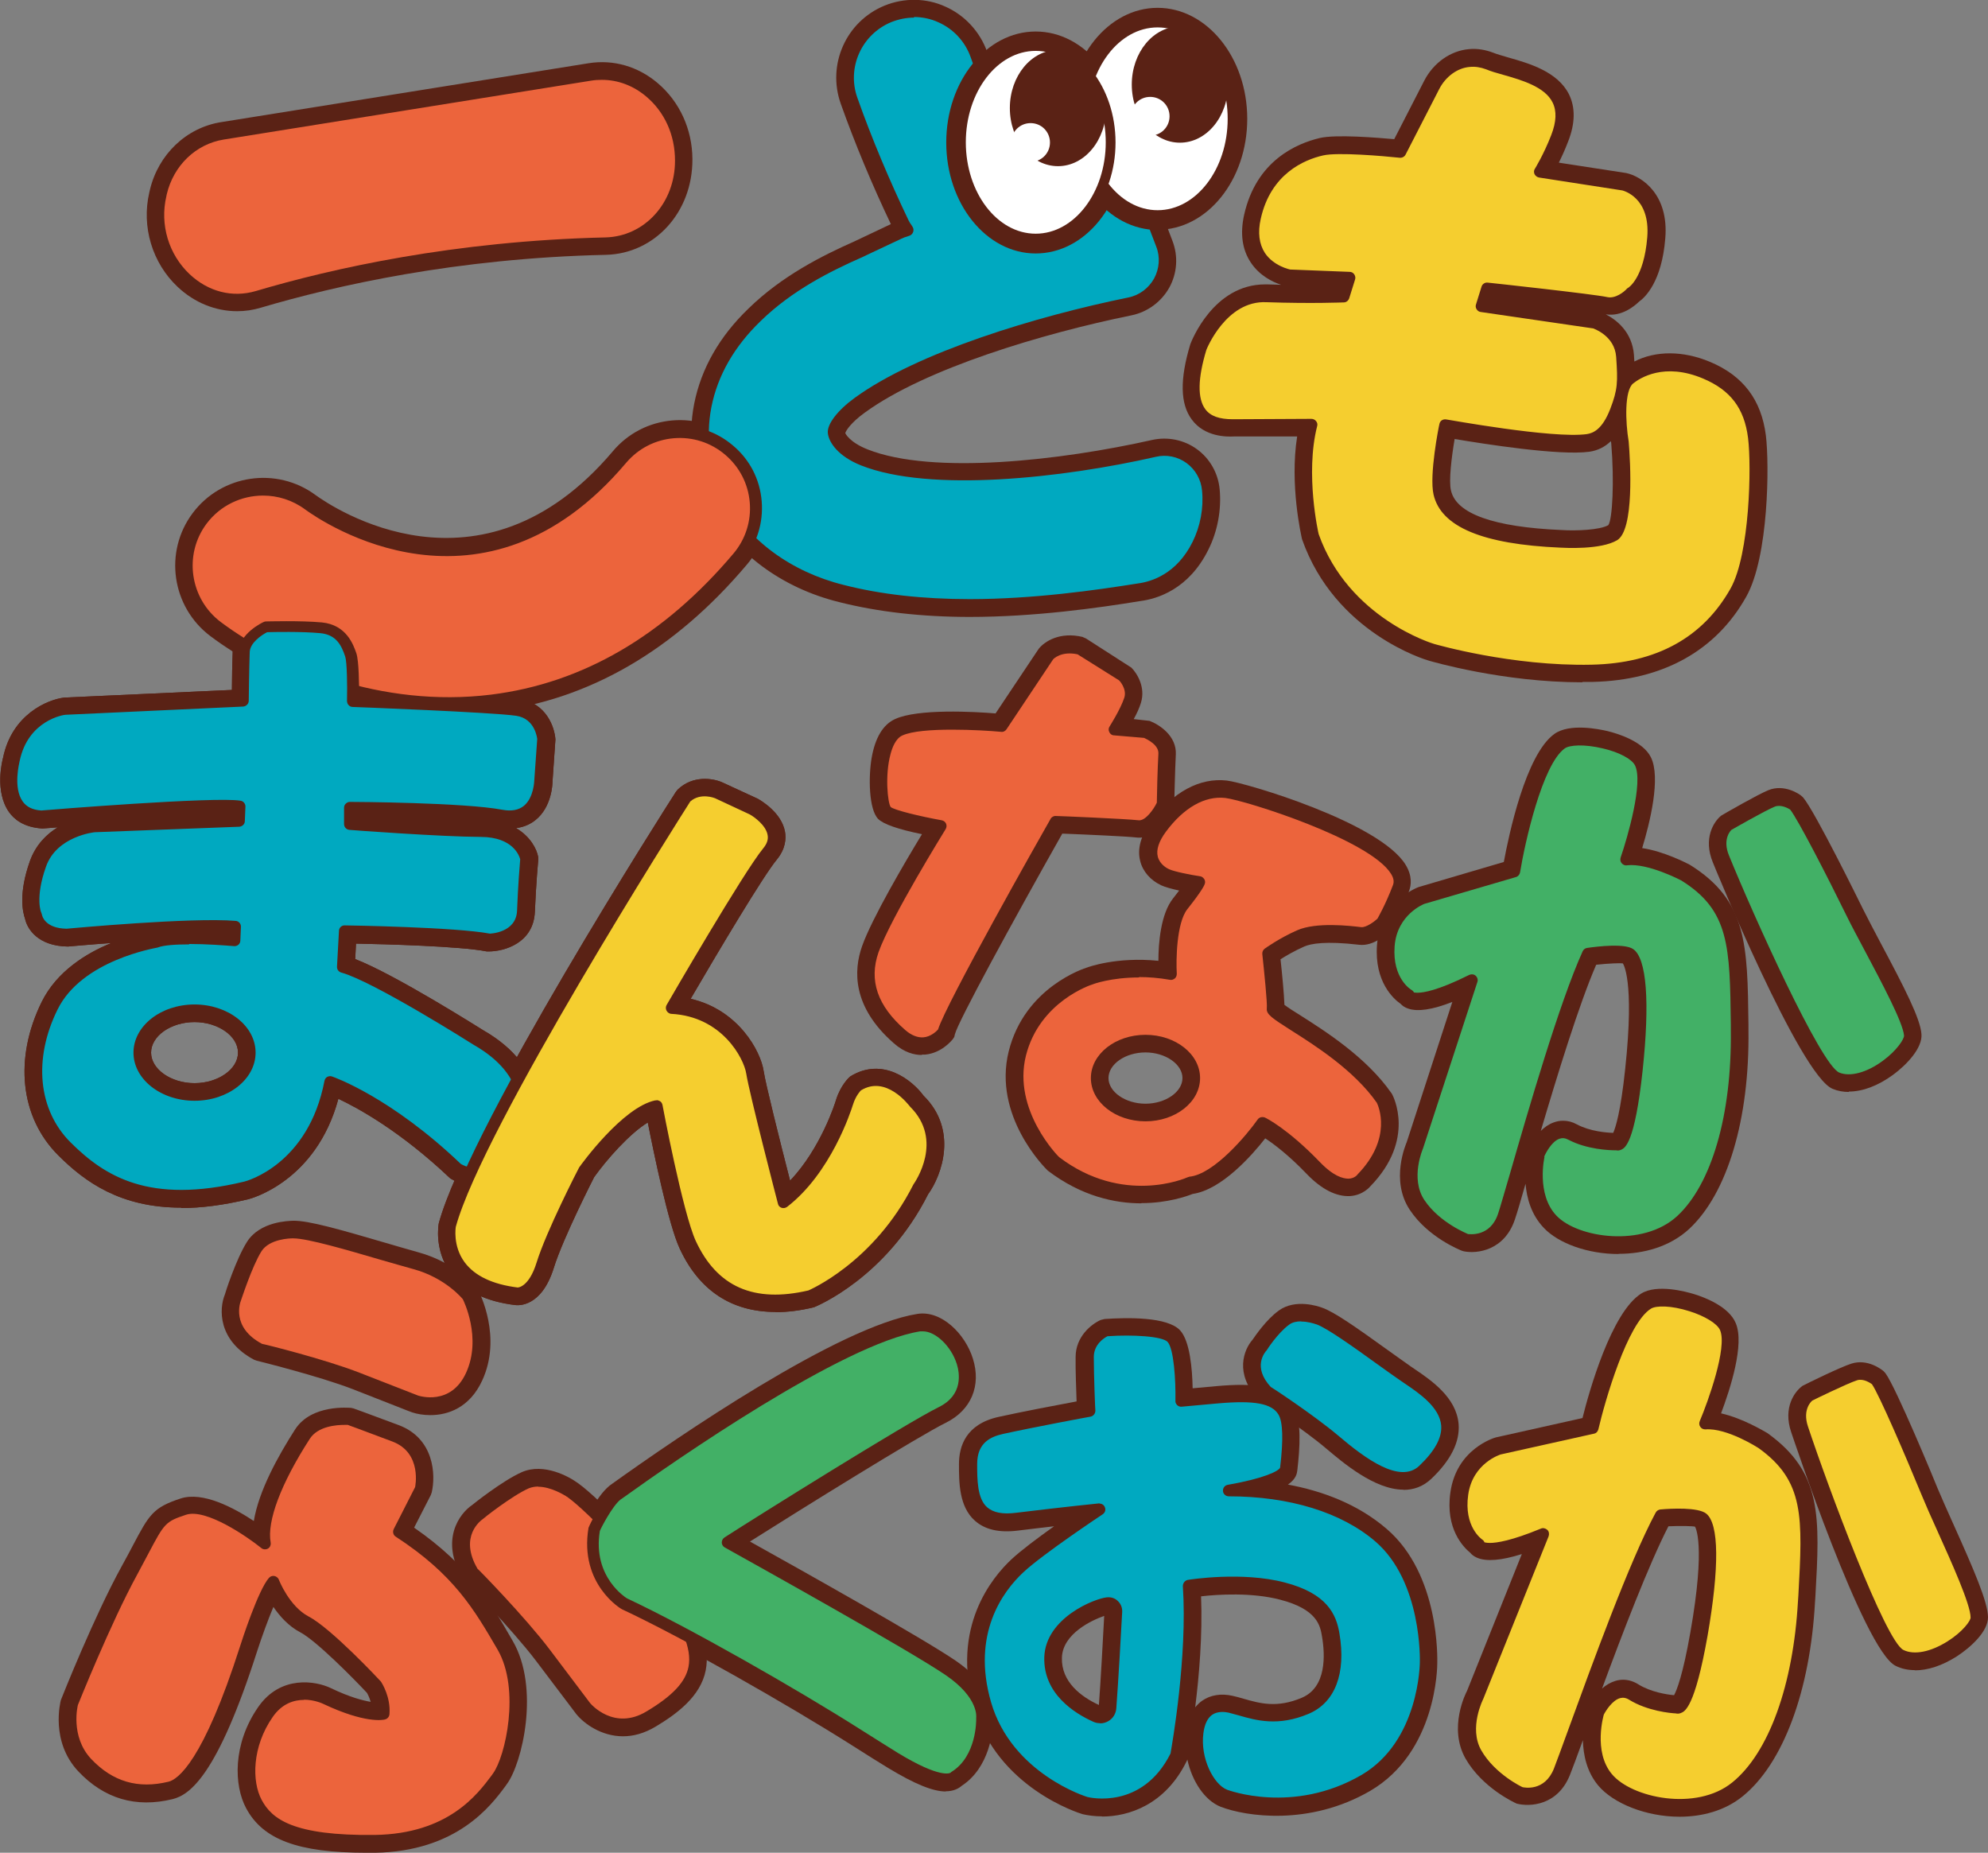 <?xml version="1.0" encoding="UTF-8"?>
<svg id="_レイヤー_2" data-name="レイヤー 2" xmlns="http://www.w3.org/2000/svg" xmlns:xlink="http://www.w3.org/1999/xlink" viewBox="0 0 101.58 94.66">
  <rect x="0" y="0" width="101.58" height="94.66" fill="#808080" stroke="none"/>
  <defs>
    <style>
      .cls-1 {
        fill: #fff;
      }

      .cls-2 {
        fill: #ec643c;
      }

      .cls-3 {
        fill: none;
      }

      .cls-4 {
        clip-path: url(#clippath-1);
      }

      .cls-5 {
        fill: #00a9c0;
      }

      .cls-6 {
        fill: #42b066;
      }

      .cls-7 {
        fill: #f5ce2f;
      }

      .cls-8 {
        fill: #5a2215;
      }

      .cls-9 {
        clip-path: url(#clippath);
      }
    </style>
    <clipPath id="clippath">
      <path class="cls-3" d="M55.33,6.08c0,2.72,1.71,4.92,3.82,4.92s3.82-2.2,3.82-4.92-1.71-4.92-3.82-4.92-3.82,2.2-3.82,4.92"/>
    </clipPath>
    <clipPath id="clippath-1">
      <path class="cls-3" d="M49.09,7.28c0,2.72,1.71,4.92,3.82,4.92s3.82-2.2,3.82-4.92-1.71-4.92-3.82-4.92-3.82,2.2-3.82,4.92"/>
    </clipPath>
  </defs>
  <g id="_レイヤー_1-2" data-name="レイヤー 1">
    <g>
      <g>
        <path class="cls-8" d="M71.71,76.11c-1.48,0-3.11-1.4-3.93-2.09-1.16-.99-3.38-2.45-3.4-2.46l-.11-.09c-1.19-1.29-.72-2.51-.27-3.02.14-.2.7-1.03,1.34-1.49.85-.62,2.02-.22,2.21-.15.62.21,1.78,1.03,3.35,2.16.44.31.85.61,1.18.84l.19.13c.86.58,2.15,1.46,2.26,2.82.07.9-.39,1.84-1.39,2.79-.43.41-.92.57-1.43.57ZM65.11,70.6c.39.26,2.34,1.56,3.46,2.51.78.66,2.84,2.43,3.75,1.56.72-.68,1.07-1.3,1.02-1.82-.06-.79-1.03-1.45-1.74-1.93l-.19-.13c-.34-.23-.76-.54-1.2-.85-1.08-.77-2.55-1.84-3.04-2h-.02c-.24-.1-.81-.21-1.08-.02-.44.32-.92.99-1.07,1.22l-.07.09c-.12.13-.46.63.2,1.37Z"/>
        <path class="cls-8" d="M56.3,92.8c-.38,0-.71-.05-.98-.11-.2-.06-4.35-1.35-5.55-5.46-1.19-4.1.93-6.64,1.9-7.55.49-.46,1.36-1.11,2.19-1.7-.55.06-1.17.14-1.85.22-.96.12-1.68-.05-2.19-.5-.82-.72-.82-1.97-.82-2.89s.35-2.05,2.03-2.42c1.13-.25,3.06-.62,3.98-.79-.02-.61-.06-1.62-.05-2.26,0-1.06.81-1.69,1.28-1.9l.2-.05c1.16-.08,3.21-.12,3.86.58.5.55.62,1.96.64,2.96l1.21-.11c1.9-.17,3.29-.06,3.94,1.02.43.73.33,2.13.2,3.27-.02.16-.05.44-.48.74,1.73.32,3.55.98,5.04,2.26h0c2.73,2.34,2.59,6.68,2.59,6.86,0,.16-.02,4.54-3.43,6.53-3.1,1.8-6.35,1.31-7.64.81-.81-.32-1.46-1.3-1.7-2.41l-.03.07c-1.1,2.25-2.98,2.84-4.33,2.84ZM56.12,76.53l.39,1.1s-3.01,1.99-4.01,2.93c-1,.94-2.53,3-1.56,6.34,1.01,3.49,4.68,4.62,4.72,4.64.08.02,2.54.59,3.87-2.03.11-.64.85-4.95.62-8.44l-.04-.54.54-.09c.11-.02,2.84-.45,5.08.13,2.35.61,2.85,1.84,3.03,2.84.38,2.19-.26,3.81-1.75,4.44-1.66.7-2.88.35-3.78.1-.18-.05-.34-.1-.5-.13-.14-.03-.41-.06-.6.06-.21.14-.29.48-.33.73-.16,1.18.51,2.38,1.02,2.58.03.01,3.23,1.23,6.6-.73,2.82-1.64,2.84-5.47,2.84-5.51,0-.06.12-3.97-2.17-5.93h0c-1.67-1.44-4.26-2.24-7.29-2.24l-.1-1.19c1.45-.25,2.23-.55,2.43-.71.19-1.7.05-2.25-.05-2.42-.27-.45-1.13-.58-2.8-.43l-2.54.23.02-.67c.03-1.24-.12-2.55-.32-2.79-.24-.18-1.52-.28-2.76-.2-.15.09-.49.34-.49.76,0,.92.07,2.71.08,2.72l.02.52-.51.09s-2.96.55-4.45.88c-.77.17-1.09.53-1.09,1.25s0,1.62.41,1.99c.24.21.66.28,1.25.21,2.46-.3,4.24-.48,4.24-.48ZM61.37,81.55c.08,1.98-.1,4.09-.3,5.68.11-.13.23-.25.36-.34.42-.29.96-.38,1.54-.25.18.04.37.09.57.15.84.24,1.71.49,2.98-.05,1.27-.54,1.19-2.19,1.03-3.13-.09-.55-.24-1.39-2.14-1.88-1.44-.38-3.19-.27-4.05-.17ZM56.21,88.34c-.16,0-.32-.03-.46-.1-1.79-.79-2.74-2.07-2.68-3.59.08-2.23,2.76-3.26,3.47-3.34.29-.03.58.07.8.27.21.2.33.49.31.78-.06,1.05-.2,3.65-.3,4.94h0c-.03.37-.23.7-.55.89-.18.11-.38.16-.58.16ZM56.42,82.56c-.61.21-2.12.9-2.16,2.13-.04,1.24.98,2,1.89,2.42.09-1.2.21-3.4.27-4.54Z"/>
        <path class="cls-8" d="M49.56,31.52c-2.47,0-4.72-.26-6.69-.76-2.92-.72-5.34-2.51-6.61-4.91-.87-1.63-1.14-3.43-.79-5.22.36-1.81,1.3-3.45,2.78-4.87,1.71-1.67,3.77-2.7,5.37-3.41l1.9-.9c-.97-2.04-1.83-4.1-2.56-6.15-.71-2,.27-4.2,2.23-5.01,1-.41,2.14-.4,3.12.05.99.44,1.77,1.29,2.13,2.31.71,2.03,1.47,3.81,2.31,5.46.16.3.27.63.34.97,1.06-.27,1.99-.48,2.82-.64,1.36-.26,2.7.48,3.2,1.77l.8,2.1c.3.78.24,1.65-.16,2.38-.41.73-1.11,1.25-1.93,1.42-4.56.93-10.54,2.72-13.63,4.97-.72.52-.97.93-1,1.05h0s.2.46,1.14.83c3.33,1.32,9.91.56,14.53-.48.8-.18,1.64-.01,2.3.47.66.48,1.08,1.22,1.16,2.04h0c.1,1.06-.11,2.17-.58,3.1-1,2.02-2.61,2.51-3.48,2.62-2.14.35-5.4.81-8.71.81ZM46.71,1.2c-.36,0-.72.07-1.05.21-1.37.56-2.06,2.1-1.56,3.49.74,2.08,1.62,4.18,2.61,6.24.03.07.08.14.13.21l.47.72-.97.35s-.08.03-.12.05l-2.08.98c-1.53.67-3.46,1.64-5.04,3.18-1.3,1.26-2.12,2.68-2.44,4.25-.3,1.51-.06,3.04.67,4.42,1.12,2.09,3.25,3.66,5.85,4.31,1.88.48,4.03.73,6.39.73,3.23,0,6.42-.45,8.54-.79.65-.09,1.83-.45,2.58-1.97.37-.74.53-1.61.45-2.46h0c-.04-.47-.29-.9-.67-1.18-.38-.28-.87-.38-1.33-.27-4.78,1.09-11.65,1.85-15.24.43-1.3-.52-1.83-1.32-1.89-1.89-.06-.58.5-1.35,1.49-2.07,3.25-2.37,9.41-4.23,14.1-5.18.47-.1.88-.4,1.11-.82.23-.42.27-.93.09-1.38l-.8-2.09c-.29-.75-1.06-1.18-1.85-1.03-.97.19-2.09.45-3.41.79l-.73.19-.02-.75c-.01-.43-.11-.83-.29-1.19-.86-1.69-1.64-3.52-2.37-5.6-.25-.72-.79-1.31-1.49-1.62-.36-.16-.74-.24-1.13-.24Z"/>
        <path class="cls-8" d="M22.94,36.52c-4.98,0-9.46-1.97-12.19-4.02-1.98-1.49-2.39-4.31-.9-6.29,1.48-1.97,4.29-2.38,6.27-.92.84.61,8.43,5.76,15.19-2.23.77-.92,1.86-1.48,3.05-1.58,1.19-.1,2.36.27,3.27,1.05.92.77,1.48,1.86,1.58,3.05.1,1.2-.27,2.36-1.05,3.27-3.7,4.38-8.06,6.91-12.96,7.51-.77.1-1.52.14-2.27.14ZM13.44,25.62c-1,0-2,.45-2.64,1.31-1.09,1.45-.79,3.52.66,4.61,2.95,2.21,8.08,4.33,13.6,3.65,4.59-.57,8.69-2.96,12.19-7.1.57-.67.84-1.52.77-2.4-.07-.88-.48-1.67-1.16-2.24h0c-.67-.57-1.52-.84-2.4-.77-.88.07-1.67.48-2.24,1.16-7.46,8.82-15.88,3.1-16.82,2.42-.59-.44-1.28-.65-1.96-.65Z"/>
        <path class="cls-8" d="M12.12,15.9c-1.1,0-2.18-.43-3.04-1.24-1.3-1.22-1.86-3.08-1.45-4.83l.03-.13c.43-1.81,1.86-3.18,3.64-3.46l18.78-3.01c1.26-.2,2.52.16,3.53,1.02,1.12.95,1.76,2.36,1.77,3.87.02,2.72-1.93,4.84-4.42,4.9-7.64.17-13.81,1.57-17.63,2.7h0c-.4.12-.8.18-1.21.18ZM8.21,9.96l.58.14c-.31,1.34.11,2.76,1.1,3.69.88.82,2,1.11,3.08.79h0c3.9-1.16,10.17-2.58,17.95-2.75,1.84-.04,3.27-1.64,3.25-3.63,0-1.23-.5-2.31-1.35-3.03-.74-.63-1.65-.89-2.57-.75l-18.78,3.01c-1.3.21-2.35,1.22-2.67,2.57l-.61-.03Z"/>
        <path class="cls-8" d="M80.85,34.86c-4.06,0-7.67-1.06-7.82-1.1-.19-.05-4.82-1.43-6.5-6.21-.04-.18-.64-2.78-.25-5.25h-3.24c-.37.02-1.49.02-2.14-.86-.6-.8-.62-2.06-.08-3.85.06-.16,1.18-3.06,3.82-3.06.05,0,.09,0,.14,0,.23,0,.46.02.68.02-.43-.14-1.11-.47-1.55-1.14-.44-.66-.55-1.48-.34-2.43.62-2.78,2.69-3.65,3.87-3.93.83-.19,2.89-.02,3.8.06l1.53-2.98c.47-.92,1.35-1.54,2.29-1.62.42-.04.83.03,1.23.18.22.09.5.16.79.25,1.06.3,2.51.72,3.09,1.88.33.67.32,1.48-.04,2.4-.16.42-.33.79-.48,1.09l3.44.53c.8.17,2.19,1.09,2,3.34-.18,2.23-1.04,3.02-1.35,3.24-.21.2-.86.77-1.69.64.53.27,1.35.89,1.44,2.08,0,.12.02.23.02.33,1.09-.56,2.49-.56,3.87.02,1.69.71,2.62,1.94,2.85,3.76.18,1.45.15,6.18-1,8.23-1.55,2.77-4.27,4.28-7.86,4.36-.17,0-.34,0-.5,0ZM67.78,21.09l-.19.75c-.6,2.38.07,5.34.08,5.37,1.47,4.14,5.65,5.38,5.69,5.39.04.01,3.9,1.15,7.96,1.05,3.19-.07,5.5-1.33,6.84-3.75.95-1.7,1.03-6.08.85-7.5-.18-1.42-.81-2.25-2.12-2.8-1.84-.77-2.96-.04-3.26.21-.26.21-.32,1.52-.12,2.69.18,2.17.19,4.8-.73,5.34-.9.53-2.72.44-3.07.42-4.18-.18-6.33-1.12-6.75-2.94-.24-1.04.24-3.46.29-3.73l.12-.58.58.11c1.49.27,5.68.94,7.08.75.16-.02.57-.08.96-1.1.36-.94.37-1.27.28-2.53-.07-.89-.95-1.18-.96-1.19l-6.39-.93.63-2.04.49.05c.56.06,5.46.6,6.14.75.25.05.59-.2.71-.33l.16-.12h0s.66-.46.81-2.34c.14-1.72-.92-2.04-1.04-2.07l-5.13-.8.48-.77s.44-.71.81-1.66c.23-.61.26-1.08.08-1.43-.34-.68-1.45-1-2.34-1.26-.34-.1-.65-.19-.9-.28-.23-.09-.46-.12-.69-.1-.53.04-1.04.42-1.32.97l-1.91,3.71-.41-.04c-1.15-.13-3.19-.27-3.81-.13-.91.21-2.49.88-2.97,3.02-.14.62-.08,1.12.17,1.5.38.58,1.1.72,1.1.73l3.79.15-.65,2.11-.42.02c-.07,0-1.65.07-3.98-.01-1.82-.06-2.77,2.22-2.78,2.24-.39,1.3-.43,2.29-.09,2.75.2.27.58.41,1.18.39l4.75-.02ZM74.33,22.41c-.16.94-.31,2.16-.19,2.65.27,1.19,2.18,1.87,5.65,2.02.75.05,1.96,0,2.39-.25.21-.29.31-2.25.15-4.16,0-.04-.01-.08-.02-.13-.31.3-.68.48-1.1.54-1.54.21-5.39-.4-6.88-.65Z"/>
        <path class="cls-8" d="M9.26,61.7c-3.1,0-4.91-1.3-6.29-2.68-1.94-1.94-2.26-4.94-.84-7.83.77-1.56,2.28-2.49,3.56-3.01-1.27.09-2.2.18-2.22.18-1.52-.02-2.08-.89-2.19-1.42-.11-.31-.35-1.27.25-2.95.3-.83.85-1.37,1.42-1.72-.27.02-.53.04-.78.06-.98-.06-1.46-.49-1.71-.84-.74-1.05-.35-2.61-.3-2.79.45-2.18,2.25-2.96,3.13-3.06l8.56-.39c0-.57.02-1.44.04-1.95.04-1.14,1.32-1.75,1.47-1.82l.23-.05c.07,0,1.77-.05,2.89.05,1.47.14,1.88,1.33,2.03,1.79.13.38.15,1.3.15,2,1.74.07,6.79.28,7.87.44,1.38.2,1.81,1.44,1.85,2.07l-.15,2.17c0,.09-.03,1.27-.86,1.94-.22.18-.54.36-1,.42.73.43,1.06,1.07,1.13,1.48v.08s0,.08,0,.08c0,.01-.11,1.19-.17,2.62-.06,1.61-1.56,2.04-2.35,2.04h-.11c-1.35-.27-5.21-.37-6.68-.4l-.04.79c2.06.8,6.33,3.51,6.53,3.63,3.48,1.99,2.65,4.66,2.62,4.77-.44,1.66-1.17,2.71-2.16,3.07-1.12.41-2.09-.24-2.14-.27-2.52-2.39-4.69-3.58-5.71-4.06-1.14,4.22-4.46,5.09-4.6,5.13-1.3.31-2.43.45-3.43.45ZM9.68,48.55c-.68,0-1.26.04-1.5.14l-.14.04s-3.65.6-4.83,2.99c-1.19,2.41-.95,4.88.61,6.45,1.67,1.67,3.87,3.06,8.59,1.92.12-.03,3.1-.85,3.88-4.91l.13-.68.65.23c.12.04,3.06,1.08,6.65,4.49.12.07.56.29,1.02.11.59-.22,1.08-1.01,1.41-2.29.03-.1.54-1.9-2.09-3.4-1.43-.91-5.36-3.3-6.69-3.66l-.47-.13.16-2.88h.58c.23.01,5.55.09,7.4.42.26-.01,1.07-.11,1.1-.88.05-1.23.13-2.26.16-2.58-.07-.21-.39-.86-1.7-.87-2.06-.01-6.55-.34-6.74-.36l-.55-.04v-1.99s.6,0,.6,0c.24,0,5.82.03,7.83.41h0c.38.07.66.03.86-.13.34-.27.42-.86.42-1.07l.15-2.12s-.09-.77-.82-.88c-1.21-.17-8.25-.45-8.32-.45l-.59-.02v-.59c.03-.86,0-1.94-.07-2.16-.18-.53-.37-.93-1.01-.99-.87-.08-2.19-.06-2.61-.05-.26.14-.66.44-.67.72-.03.79-.05,2.48-.05,2.48v.57s-9.66.44-9.66.44c-.02,0-1.67.24-2.06,2.15-.09.34-.24,1.32.12,1.82.09.13.27.31.72.34.83-.07,8.88-.72,10.21-.5l.52.09-.07,1.81-7.94.3h0s-1.73.18-2.22,1.56c-.52,1.45-.25,2.13-.25,2.13l.05.17c.01.06.14.46.97.47.2-.02,6.38-.59,8.66-.4l.57.05-.07,1.9-.63-.06c-.66-.06-1.52-.11-2.27-.11ZM9.94,56.54c-1.89,0-3.42-1.24-3.42-2.76s1.54-2.76,3.42-2.76,3.42,1.24,3.42,2.76-1.54,2.76-3.42,2.76ZM9.94,52.22c-1.21,0-2.22.71-2.22,1.56s1.02,1.56,2.22,1.56,2.22-.71,2.22-1.56-1.02-1.56-2.22-1.56Z"/>
        <path class="cls-8" d="M9.26,61.7c-3.1,0-4.91-1.3-6.29-2.68-1.94-1.94-2.26-4.94-.84-7.83.77-1.56,2.28-2.49,3.56-3.01-1.27.09-2.2.18-2.22.18-1.52-.02-2.08-.89-2.19-1.42-.11-.31-.35-1.27.25-2.95.3-.83.85-1.37,1.42-1.72-.27.02-.53.04-.78.06-.98-.06-1.46-.49-1.71-.84-.74-1.05-.35-2.61-.3-2.79.45-2.18,2.25-2.96,3.13-3.06l8.56-.39c0-.57.02-1.44.04-1.95.04-1.14,1.32-1.75,1.47-1.82l.23-.05c.07,0,1.77-.05,2.89.05,1.47.14,1.88,1.33,2.03,1.79.13.38.15,1.3.15,2,1.74.07,6.79.28,7.87.44,1.38.2,1.81,1.44,1.85,2.07l-.15,2.17c0,.09-.03,1.27-.86,1.94-.22.18-.54.36-1,.42.73.43,1.06,1.07,1.13,1.48v.08s0,.08,0,.08c0,.01-.11,1.19-.17,2.62-.06,1.61-1.56,2.04-2.35,2.04h-.11c-1.35-.27-5.21-.37-6.68-.4l-.04.79c2.06.8,6.33,3.51,6.53,3.63,3.48,1.99,2.65,4.66,2.62,4.77-.44,1.66-1.17,2.71-2.16,3.07-1.12.41-2.09-.24-2.14-.27-2.52-2.39-4.69-3.58-5.71-4.06-1.14,4.22-4.46,5.09-4.6,5.13-1.3.31-2.43.45-3.43.45ZM9.68,48.55c-.68,0-1.26.04-1.5.14l-.14.04s-3.65.6-4.83,2.99c-1.19,2.41-.95,4.88.61,6.45,1.67,1.67,3.87,3.06,8.59,1.92.12-.03,3.1-.85,3.88-4.91l.13-.68.65.23c.12.04,3.06,1.08,6.65,4.49.12.07.56.29,1.02.11.59-.22,1.08-1.01,1.41-2.29.03-.1.54-1.9-2.09-3.4-1.43-.91-5.36-3.3-6.69-3.66l-.47-.13.16-2.88h.58c.23.01,5.55.09,7.4.42.26-.01,1.07-.11,1.1-.88.05-1.23.13-2.26.16-2.58-.07-.21-.39-.86-1.7-.87-2.06-.01-6.55-.34-6.74-.36l-.55-.04v-1.99s.6,0,.6,0c.24,0,5.82.03,7.83.41h0c.38.07.66.03.86-.13.34-.27.42-.86.42-1.07l.15-2.12s-.09-.77-.82-.88c-1.21-.17-8.25-.45-8.32-.45l-.59-.02v-.59c.03-.86,0-1.94-.07-2.16-.18-.53-.37-.93-1.01-.99-.87-.08-2.19-.06-2.61-.05-.26.14-.66.44-.67.72-.03.79-.05,2.48-.05,2.48v.57s-9.66.44-9.66.44c-.02,0-1.67.24-2.06,2.15-.09.34-.24,1.32.12,1.82.09.13.27.31.72.34.83-.07,8.88-.72,10.21-.5l.52.09-.07,1.81-7.94.3h0s-1.73.18-2.22,1.56c-.52,1.45-.25,2.13-.25,2.13l.05.17c.01.06.14.46.97.47.2-.02,6.38-.59,8.66-.4l.57.05-.07,1.9-.63-.06c-.66-.06-1.52-.11-2.27-.11ZM9.94,56.54c-1.89,0-3.42-1.24-3.42-2.76s1.54-2.76,3.42-2.76,3.42,1.24,3.42,2.76-1.54,2.76-3.42,2.76ZM9.94,52.22c-1.21,0-2.22.71-2.22,1.56s1.02,1.56,2.22,1.56,2.22-.71,2.22-1.56-1.02-1.56-2.22-1.56Z"/>
        <path class="cls-8" d="M39.63,67.03c-2.25,0-3.91-1.1-4.9-3.24-.57-1.22-1.32-4.87-1.63-6.44-.94.57-2.12,1.92-2.74,2.79h0s-1.59,3.11-2.06,4.63c-.63,2.03-1.82,1.92-1.95,1.91-1.54-.18-2.66-.74-3.33-1.65-.85-1.17-.61-2.48-.6-2.53,1.45-5.33,11.68-21.37,12.12-22.05l.09-.11c.77-.74,1.79-.58,2.27-.37l1.82.84c.16.09,1.21.7,1.39,1.68.06.35.04.87-.42,1.43-.69.83-2.97,4.66-4.4,7.11,2.44.56,3.58,2.68,3.73,3.69.1.67.83,3.57,1.35,5.6,1.57-1.64,2.32-4.01,2.35-4.13.24-.76.67-1.15.72-1.19,1.66-1.03,3.17.19,3.75.98,1.77,1.74.94,4.06.23,5.04-2.14,4.25-5.68,5.71-5.83,5.77-.7.17-1.35.25-1.97.25ZM34.02,55.8l.11.6c.28,1.52,1.14,5.71,1.68,6.88,1.02,2.2,2.79,2.97,5.42,2.36h0s3.2-1.36,5.16-5.25c.1-.16,1.44-2.09-.12-3.63-.1-.13-1.09-1.42-2.13-.8,0,.01-.17.19-.29.58-.11.36-1.16,3.58-3.47,5.35l-.72.55-.23-.88c-.06-.23-1.47-5.64-1.62-6.68-.11-.7-1.14-2.67-3.54-2.8l-.98-.05.49-.85c.16-.28,3.95-6.82,4.97-8.05.18-.21.18-.35.16-.44-.06-.34-.54-.71-.76-.83l-1.76-.82s-.52-.21-.9.1c-.75,1.17-10.57,16.66-11.92,21.61h0s-.13.84.41,1.56c.46.63,1.31,1.02,2.5,1.16.06-.01.39-.23.65-1.07.51-1.63,2.12-4.77,2.19-4.9.27-.4,2.34-3.22,4.09-3.59l.6-.12Z"/>
        <path class="cls-8" d="M39.63,67.03c-2.25,0-3.91-1.1-4.9-3.24-.57-1.22-1.32-4.87-1.63-6.44-.94.57-2.12,1.92-2.74,2.79h0s-1.59,3.11-2.06,4.63c-.63,2.03-1.82,1.92-1.95,1.91-1.54-.18-2.66-.74-3.33-1.65-.85-1.17-.61-2.48-.6-2.53,1.45-5.33,11.68-21.37,12.12-22.05l.09-.11c.77-.74,1.79-.58,2.27-.37l1.82.84c.16.09,1.21.7,1.39,1.68.06.35.04.87-.42,1.43-.69.83-2.97,4.66-4.4,7.11,2.44.56,3.58,2.68,3.73,3.69.1.67.83,3.57,1.35,5.6,1.57-1.64,2.32-4.01,2.35-4.13.24-.76.67-1.15.72-1.19,1.66-1.03,3.17.19,3.75.98,1.77,1.74.94,4.06.23,5.04-2.14,4.25-5.68,5.71-5.83,5.77-.7.17-1.35.25-1.97.25ZM34.02,55.8l.11.6c.28,1.52,1.14,5.71,1.68,6.88,1.02,2.2,2.79,2.97,5.42,2.36h0s3.2-1.36,5.16-5.25c.1-.16,1.44-2.09-.12-3.63-.1-.13-1.09-1.42-2.13-.8,0,.01-.17.19-.29.58-.11.36-1.16,3.58-3.47,5.35l-.72.55-.23-.88c-.06-.23-1.47-5.64-1.62-6.68-.11-.7-1.14-2.67-3.54-2.8l-.98-.05.49-.85c.16-.28,3.95-6.82,4.97-8.05.18-.21.18-.35.16-.44-.06-.34-.54-.71-.76-.83l-1.76-.82s-.52-.21-.9.1c-.75,1.17-10.57,16.66-11.92,21.61h0s-.13.84.41,1.56c.46.63,1.31,1.02,2.5,1.16.06-.01.39-.23.65-1.07.51-1.63,2.12-4.77,2.19-4.9.27-.4,2.34-3.22,4.09-3.59l.6-.12Z"/>
        <path class="cls-8" d="M47.1,53.9c-.38,0-.89-.12-1.43-.6-2.13-1.86-2.06-3.72-1.62-4.96.5-1.42,2.22-4.34,3.06-5.72-1.22-.25-1.97-.51-2.24-.78-.48-.49-.5-2.16-.33-3.13.18-1.02.58-1.69,1.19-1.97,1.16-.54,4.07-.38,5.14-.29l2.21-3.31c.31-.38,1.08-.87,2.23-.6l.18.08,2.32,1.49c.3.3.73,1.01.49,1.79-.08.27-.22.57-.37.84l.81.09c.52.2,1.39.78,1.34,1.72-.04.74-.08,2.52-.08,2.52l-.05.23c-.07.17-.74,1.61-1.87,1.49-.5-.06-2.54-.15-3.8-.2-2.58,4.57-5.34,9.63-5.49,10.26l-.03.13-.08.12c-.06.07-.57.7-1.4.78-.05,0-.11,0-.17,0ZM45.74,41.01c.34.16,1.48.43,2.43.6l.88.15-.47.75s-2.79,4.49-3.4,6.23c-.46,1.31-.04,2.5,1.28,3.66.25.21.47.31.69.3.23-.02.42-.17.52-.26.58-1.6,4.86-9.17,5.74-10.74l.18-.32h.37c.14.02,3.52.15,4.26.24.14.03.4-.31.59-.68,0-.43.04-1.81.08-2.44.01-.19-.31-.41-.5-.5l-2.48-.22.54-.84c.15-.23.57-.94.72-1.4.07-.21-.09-.45-.16-.54l-2.05-1.3c-.62-.11-.89.15-.92.18l-2.55,3.83-.36-.03c-1.46-.14-4.08-.21-4.88.16-.14.06-.27.27-.38.56-.33.92-.22,2.23-.11,2.61Z"/>
        <path class="cls-8" d="M58.32,61.48c-1.35,0-3.06-.36-4.78-1.67-.17-.16-2.81-2.8-2-6.09.82-3.29,3.88-4.25,4.01-4.29.03-.01,1.49-.56,3.64-.34,0-.91.12-2.4.75-3.19.12-.15.22-.28.31-.4-.35-.08-.71-.17-.92-.27-.55-.26-.94-.71-1.07-1.24-.16-.62.03-1.3.56-2.02,1.11-1.51,2.49-2.25,3.87-2.09.94.11,7.8,2.13,9.13,4.3.35.57.29,1.04.18,1.34-.43,1.16-.89,1.91-.91,1.95l-.08.1c-.13.13-.81.79-1.56.7-1.71-.2-2.47-.06-2.81.09-.5.22-.94.48-1.21.65.08.71.18,1.78.2,2.33.17.13.51.35.82.54,1.26.8,3.37,2.14,4.64,3.96l.04.06c.05.09,1.22,2.32-1.11,4.71h0s-.36.46-1.05.5c-.68.03-1.43-.33-2.2-1.13-.93-.97-1.68-1.53-2.12-1.82-.68.87-2.23,2.63-3.71,2.84-.3.12-1.29.47-2.62.47ZM58.18,50.24c-1.36,0-2.24.32-2.25.33-.14.04-2.58.83-3.23,3.44-.65,2.61,1.59,4.87,1.62,4.89,3.06,2.32,6.1,1.02,6.23.97l.19-.05c1.02-.09,2.55-1.76,3.27-2.8l.29-.42.46.22s1.21.59,2.88,2.32c.66.68,1.07.76,1.22.76,0,0,0,0,0,0,.16,0,.24-.09.25-.1,1.64-1.69,1.06-3.12.96-3.32-1.14-1.61-3.1-2.86-4.28-3.6-1.04-.66-1.43-.91-1.38-1.42.02-.23-.1-1.57-.23-2.69l-.04-.35.28-.21s.77-.56,1.72-.97c.7-.31,1.82-.37,3.43-.18.07,0,.34-.14.52-.3.11-.19.46-.81.77-1.67.01-.03.04-.11-.07-.3-1.01-1.64-7.28-3.62-8.25-3.73-.95-.11-1.93.47-2.77,1.61-.3.41-.43.77-.37,1.02.06.25.31.4.42.45.19.09.93.25,1.5.34l.69.11-.22.67c-.09.28-.56.91-.94,1.38-.45.56-.53,2.2-.47,3.09l.05.76-.75-.13c-.55-.1-1.06-.13-1.52-.13ZM58.53,57.59c-1.71,0-3.09-1.12-3.09-2.51s1.39-2.51,3.09-2.51,3.09,1.12,3.09,2.51-1.39,2.51-3.09,2.51ZM58.53,53.77c-1.03,0-1.89.6-1.89,1.31s.87,1.31,1.89,1.31,1.89-.6,1.89-1.31-.87-1.31-1.89-1.31Z"/>
        <path class="cls-8" d="M85.83,92.82c-1.72,0-3.4-.68-4.17-1.6-.59-.71-.76-1.57-.78-2.31-.3.82-.53,1.45-.66,1.77-.63,1.58-2.06,1.64-2.72,1.47-.16-.07-1.76-.82-2.61-2.29-.91-1.59.03-3.4.07-3.47l2.8-6.99c-1.05.33-1.8.39-2.28.19-.17-.07-.29-.17-.36-.26-.33-.27-1.28-1.21-1.01-3.08.31-2.22,2.24-2.79,2.32-2.81l4.43-.99c.33-1.33,1.47-5.4,3-6.36.81-.5,2.28-.1,2.71.03.52.16,1.77.63,2.12,1.48.46,1.08-.28,3.36-.75,4.61,1.11.25,2.21.92,2.37,1.01,2.8,2.01,2.68,4.26,2.45,8.35l-.02.29c-.25,4.54-1.63,8.24-3.69,9.91-.92.75-2.09,1.05-3.24,1.05ZM82.22,87.73s-.48,1.7.37,2.72c.85,1.01,3.97,1.82,5.73.39,1.78-1.44,3.02-4.91,3.25-9.05l.02-.29c.22-4.02.31-5.68-1.92-7.28-.4-.25-1.71-.96-2.52-.9l-.96.05.37-.88c.7-1.66,1.3-3.82,1.04-4.42-.07-.16-.5-.52-1.38-.8-.92-.29-1.57-.25-1.71-.16-.99.62-2.1,4-2.56,5.98l-.08.37-5.13,1.14s-1.23.39-1.43,1.81c-.2,1.42.56,1.97.59,2l.13.09c.19.03.86.03,2.57-.69l1.32-.55-3.87,9.64c-.03.07-.7,1.36-.12,2.37.58,1.01,1.67,1.61,1.92,1.74.23.04.91.09,1.25-.76.14-.35.41-1.09.76-2.05,1.16-3.19,3.1-8.53,4.46-11.06l.15-.29.33-.03c.91-.08,2.09-.09,2.55.28.77.61.83,2.81.17,6.54-.59,3.36-1.09,3.99-1.54,4.17l-.31.12-.16-.09c-.4-.03-1.52-.17-2.44-.74-.1-.07-.17-.06-.22-.05-.24.07-.53.46-.65.7h0ZM82.93,85.82c.27,0,.54.08.79.24.63.39,1.46.52,1.82.55.14-.26.45-1.04.83-3.2.81-4.58.24-5.4.24-5.41-.11-.03-.72-.05-1.36-.02-1.01,1.97-2.35,5.47-3.39,8.29.19-.17.42-.31.68-.39.13-.04.26-.06.39-.06ZM76.12,78.66v.03s0-.02,0-.03Z"/>
        <path class="cls-8" d="M97.85,85.33c-.36,0-.69-.07-.99-.22-1.63-.79-5.3-11.84-5.34-11.95-.42-1.25.18-2.07.59-2.36.27-.14,1.92-.95,2.49-1.13.84-.27,1.57.32,1.65.39l.09.1c.55.74,2.58,5.66,2.66,5.87.21.5.5,1.15.81,1.84,1.06,2.36,1.76,3.97,1.77,4.76,0,.72-.86,1.52-1.6,2-.74.47-1.47.71-2.13.71ZM92.78,71.81c-.1.09-.32.38-.12.98,1.16,3.51,3.89,10.67,4.74,11.26.46.22,1.1,0,1.44-.16.9-.41,1.49-1.08,1.54-1.28-.01-.56-1.01-2.78-1.67-4.24-.32-.71-.61-1.36-.82-1.87-.94-2.29-2.12-4.98-2.47-5.55-.12-.08-.31-.17-.45-.12-.39.13-1.66.73-2.19.99Z"/>
        <path class="cls-8" d="M21.98,72.3c-.36,0-.68-.06-.92-.14-.03,0-1.22-.48-3.02-1.18-1.75-.68-4.89-1.45-4.92-1.46l-.14-.05c-1.86-.99-1.79-2.61-1.49-3.33,0-.03.57-1.81,1.13-2.69.66-1.05,2.13-1.07,2.35-1.08.79-.02,2.44.46,4.7,1.12.63.18,1.22.36,1.7.49,1.99.54,3,1.85,3.04,1.91l.05.08c.05.1,1.2,2.35.18,4.56-.64,1.39-1.75,1.77-2.64,1.77ZM13.47,68.36c.51.13,3.31.83,5,1.49,1.81.7,3,1.17,3,1.17.12.04,1.41.41,2.06-1,.7-1.53.01-3.16-.13-3.46-.16-.19-.96-1.06-2.37-1.44-.48-.13-1.08-.31-1.72-.5-1.56-.46-3.7-1.09-4.35-1.07h-.01s-.01,0-.01,0c-.27-.02-1.05.08-1.32.51-.39.62-.87,1.98-1.01,2.46-.08.22-.35,1.13.87,1.83Z"/>
        <path class="cls-8" d="M31.84,88.71c-1.11,0-1.99-.64-2.39-1.13-.02-.02-.84-1.11-2.08-2.75-1.21-1.59-3.63-4.07-3.66-4.1l-.09-.12c-1.13-1.92-.16-3.27.51-3.72.02-.02,1.53-1.23,2.52-1.67,1.16-.52,2.48.29,2.68.42,1.04.63,3.7,3.45,4.94,5.1,1.5,2,2.03,3.37,1.79,4.6-.26,1.34-1.5,2.24-2.55,2.87-.6.36-1.16.5-1.68.5ZM24.63,79.94c.38.39,2.54,2.62,3.7,4.16,1.24,1.64,2.06,2.74,2.06,2.74.09.1,1.09,1.21,2.51.35,1.24-.75,1.86-1.39,1.99-2.07.16-.83-.34-1.99-1.58-3.65-1.21-1.62-3.8-4.32-4.61-4.8h-.02c-.24-.17-1.04-.57-1.54-.34-.7.31-1.9,1.21-2.3,1.54-.2.14-.96.77-.22,2.08Z"/>
        <path class="cls-8" d="M18.72,94.66c-3.49,0-5.28-.67-6.14-2.27-.63-1.16-.7-3.28.61-5.17,1.14-1.65,2.95-1.35,3.74-.96.94.45,1.6.62,2.01.69-.06-.22-.15-.39-.19-.46-.71-.76-2.59-2.66-3.4-3.09-.6-.31-1.06-.83-1.38-1.3-.27.64-.59,1.52-.84,2.29-2.02,6.3-3.42,7.31-4.31,7.53-1.88.46-3.5-.02-4.82-1.42-1.44-1.53-.91-3.56-.89-3.64.09-.23,1.71-4.3,3.11-6.84.23-.41.41-.76.57-1.06.83-1.57,1.03-1.94,2.44-2.4,1.13-.37,2.71.47,3.74,1.15.25-1.53,1.23-3.31,2.11-4.68.84-1.3,2.77-1.1,2.86-1.1l.13.03s.48.17,2.3.85c1.82.68,1.9,2.55,1.69,3.44l-.05.14-.85,1.66c2.82,1.95,3.9,3.81,5.04,5.79,1.4,2.41.48,6.26-.3,7.31l-.07.1c-.74,1-2.48,3.34-6.67,3.41-.16,0-.31,0-.46,0ZM15.55,87.15c-.44,0-.96.16-1.37.75-.97,1.4-1,3.06-.54,3.92.48.89,1.46,1.69,5.53,1.63,3.6-.06,5.03-1.99,5.72-2.92l.07-.1c.53-.72,1.35-4.05.22-5.99-1.18-2.03-2.19-3.78-5.11-5.68l-.45-.3,1.3-2.54c.06-.32.2-1.55-.96-1.98-1.42-.53-2.01-.75-2.2-.82-.26-.01-1.28-.03-1.66.56-1.41,2.18-2.14,4.08-1.96,5.08l.3,1.6h0s.1.25.1.25c0,.01.49,1.26,1.38,1.72,1.16.61,3.51,3.1,3.77,3.38l.07.08c.05.08.53.85.46,1.81l-.03.43-.42.1c-.18.04-1.18.21-3.34-.81-.07-.03-.43-.19-.86-.19ZM4.26,87.24s-.35,1.41.62,2.44c1.03,1.09,2.19,1.43,3.66,1.08.23-.06,1.5-.65,3.45-6.73.16-.49.97-2.95,1.53-3.59l.42-.48-.77-.62c-1.02-.83-2.81-1.89-3.56-1.64q-.95.31-1.75,1.82c-.16.3-.35.65-.58,1.07-1.36,2.48-3.01,6.61-3.03,6.65h0Z"/>
        <path class="cls-8" d="M48.33,91.53c-.66,0-1.59-.38-2.93-1.19-.48-.29-1.13-.7-1.9-1.19-3.24-2.05-8.72-5.18-11.86-6.65-.48-.22-2.33-1.73-1.88-4.48l.04-.13s.66-1.43,1.34-1.98l.15-.11c3.34-2.39,11.54-8.02,15.58-8.67,1.24-.2,2.45,1.03,2.84,2.28.44,1.39-.09,2.64-1.38,3.28-1.42.7-7.45,4.45-10.01,6.07,2.61,1.45,8.86,4.96,10.5,6.08,1.98,1.36,1.98,2.66,1.93,3.02,0,.59-.19,2.45-1.61,3.38-.16.14-.42.28-.82.28ZM30.95,78.29c-.32,2.16,1.22,3.12,1.24,3.13,3.15,1.48,8.7,4.64,11.88,6.66.84.53,1.48.94,1.96,1.23,1.88,1.14,2.37,1.01,2.37,1.01,1.19-.76,1.17-2.44,1.17-2.46l-.02-.12.04-.04s.06-.84-1.43-1.86c-1.83-1.26-9.71-5.64-11.28-6.51l-.88-.49.84-.54c1.71-1.11,9.29-5.84,10.98-6.68.97-.48.95-1.27.77-1.84-.28-.89-1.05-1.53-1.51-1.45-3.89.62-12.52,6.63-15.07,8.46l-.13.1c-.3.24-.78,1.12-.92,1.41Z"/>
        <path class="cls-8" d="M82.7,64.07c-1.56,0-3.07-.54-3.82-1.34-.64-.67-.87-1.52-.93-2.25-.24.84-.43,1.49-.54,1.81-.53,1.61-1.95,1.78-2.62,1.64l-.1-.03c-.07-.03-1.71-.67-2.65-2.08-1.02-1.52-.19-3.39-.16-3.47l2.33-7.16c-1.02.4-1.77.51-2.26.34-.18-.06-.3-.15-.38-.24-.35-.24-1.35-1.12-1.21-3.01.17-2.23,2.05-2.93,2.13-2.96l4.35-1.28c.25-1.35,1.11-5.48,2.58-6.54.78-.56,2.27-.25,2.71-.15.53.13,1.81.52,2.22,1.33.53,1.04-.05,3.37-.44,4.65,1.13.17,2.27.77,2.43.85,2.93,1.82,2.95,4.07,3,8.16v.3c.06,4.54-1.08,8.33-3.02,10.14-.98.91-2.31,1.28-3.61,1.28ZM79.2,59.22s-.37,1.73.55,2.69c.91.96,4.08,1.55,5.75,0,1.68-1.55,2.69-5.09,2.64-9.24v-.3c-.05-4.02-.07-5.68-2.4-7.13-.42-.22-1.76-.83-2.57-.73l-.95.11.31-.91c.59-1.7,1.04-3.9.75-4.48-.08-.16-.54-.49-1.43-.71-.94-.23-1.58-.14-1.72-.05-.95.69-1.83,4.13-2.16,6.14l-.06.37-5.04,1.48s-1.2.47-1.3,1.9c-.11,1.43.69,1.93.72,1.95l.14.08c.2.01.87-.03,2.52-.86l1.28-.64-3.22,9.88c-.03.07-.61,1.41.04,2.37.64.96,1.78,1.49,2.04,1.6.22.03.91.03,1.2-.85.12-.36.33-1.11.62-2.09.95-3.26,2.53-8.73,3.72-11.35l.13-.3.32-.05c.9-.13,2.08-.22,2.57.11.81.55,1.02,2.74.61,6.51-.37,3.4-.82,4.06-1.26,4.26l-.31.14-.17-.08c-.4,0-1.53-.07-2.49-.58-.11-.06-.17-.05-.22-.03-.23.08-.5.49-.6.75h0ZM82.96,57.98h0s0,0,0,0ZM79.87,57.26c.24,0,.48.06.71.19.66.35,1.49.42,1.85.43.12-.27.38-1.07.61-3.25.5-4.62-.12-5.41-.12-5.41-.11-.02-.72,0-1.36.07-.88,2.03-1.98,5.62-2.83,8.49.18-.18.4-.34.65-.43.16-.06.32-.09.48-.09ZM72.51,50.56l.02.03s-.01-.02-.02-.03Z"/>
        <path class="cls-8" d="M94.47,55.79c-.29,0-.57-.05-.83-.16-1.67-.68-6.08-11.46-6.12-11.57-.5-1.22.04-2.08.43-2.39.25-.15,1.85-1.07,2.41-1.3.82-.33,1.59.21,1.67.28l.1.09c.61.71,2.95,5.48,3.05,5.68.24.48.57,1.11.92,1.77,1.22,2.29,2.02,3.85,2.08,4.64.06.71-.75,1.57-1.46,2.09-.77.56-1.55.85-2.25.85ZM88.68,42.63c-.09.1-.29.4-.06.99,1.39,3.43,4.59,10.39,5.48,10.92.46.19,1.1-.08,1.43-.26.87-.47,1.41-1.18,1.45-1.38-.05-.56-1.19-2.71-1.95-4.13-.36-.68-.7-1.32-.94-1.81-1.09-2.23-2.45-4.84-2.84-5.37-.12-.07-.32-.15-.46-.09-.39.16-1.61.84-2.12,1.14Z"/>
        <path class="cls-5" d="M67.34,67.37s-1.02-.39-1.65.07c-.63.46-1.22,1.38-1.22,1.38,0,0-.94.98.24,2.24,0,0,2.26,1.48,3.46,2.51,1.2,1.03,3.3,2.73,4.55,1.54,2.67-2.54.28-3.94-.98-4.81-1.27-.87-3.6-2.66-4.39-2.93"/>
        <path class="cls-8" d="M71.7,75.81c-1.37,0-2.94-1.35-3.73-2.02-1.17-1-3.41-2.47-3.43-2.48-1.13-1.21-.68-2.29-.29-2.7h0s.59-.92,1.26-1.41c.73-.54,1.82-.15,1.93-.11.62.21,1.97,1.18,3.28,2.12.44.32.85.61,1.19.84l.19.13c.86.58,2.03,1.38,2.13,2.6.07.82-.36,1.65-1.3,2.55-.36.35-.78.49-1.22.49ZM66.48,67.51c-.22,0-.44.04-.61.17-.58.42-1.14,1.29-1.14,1.3-.11.12-.74.86.2,1.88.04.01,2.23,1.46,3.44,2.48,1.42,1.21,3.17,2.48,4.15,1.55.79-.75,1.17-1.44,1.12-2.06-.08-.93-1.11-1.64-1.87-2.15l-.19-.13c-.34-.23-.75-.53-1.2-.85-1.15-.83-2.59-1.86-3.12-2.04,0,0,0,0-.01,0-.14-.05-.44-.14-.75-.14Z"/>
        <path class="cls-5" d="M70.47,78.56c-2.02-1.74-4.91-2.38-7.68-2.38.8-.14,2.84-.55,2.91-1.14.09-.72.25-2.27-.12-2.89-.44-.74-1.49-.89-3.36-.72l-1.87.17s.06-2.62-.48-3.21c-.54-.59-3.37-.38-3.37-.38,0,0-.91.4-.92,1.35,0,.95.07,2.75.07,2.75,0,0-2.95.55-4.47.88-.57.12-1.56.46-1.56,1.83,0,1.46.05,3.07,2.33,2.79,2.45-.3,4.23-.48,4.23-.48,0,0-3.04,2.01-4.09,2.99-.86.81-2.85,3.1-1.73,6.94,1.12,3.85,5.12,5.04,5.12,5.04,0,0,3.05.79,4.62-2.41,0,0,.9-4.78.65-8.67,0,0,2.69-.44,4.83.12,2.14.56,2.45,1.6,2.58,2.36.13.77.39,3.03-1.39,3.79-1.78.76-2.96.14-3.92-.07-.51-.11-1.46-.1-1.65,1.3s.57,2.89,1.39,3.21c.82.32,3.96,1.06,7.12-.77,3.16-1.83,3.14-6.03,3.14-6.03,0,0,.16-4.2-2.38-6.38M56.74,87.24c-.03.37-.41.6-.75.45-.96-.43-2.39-1.35-2.33-3.02.07-1.85,2.48-2.72,2.93-2.77.25-.03.46.17.44.42-.06,1.05-.2,3.64-.3,4.92"/>
        <path class="cls-8" d="M56.29,92.48c-.53,0-.88-.09-.89-.09-.18-.05-4.19-1.29-5.33-5.25-1.1-3.8.66-6.17,1.81-7.25.68-.63,2.14-1.67,3.13-2.35-.75.08-1.8.2-3.02.35-.87.1-1.51-.03-1.96-.43-.71-.63-.71-1.76-.71-2.66,0-1.15.6-1.86,1.8-2.13,1.25-.27,3.47-.69,4.22-.83-.02-.54-.07-1.77-.06-2.51,0-1.13,1.05-1.6,1.1-1.62.03-.01.07-.02.1-.02.5-.04,3-.19,3.61.48.5.55.56,2.28.56,3.08l1.54-.14c1.78-.16,3.09-.07,3.65.87.39.65.29,1.99.16,3.08-.02.15-.06.53-1.18.93,1.94.23,4.12.86,5.84,2.34h0c2.62,2.25,2.49,6.44,2.48,6.62,0,.17-.02,4.38-3.29,6.28-2.99,1.74-6.13,1.27-7.38.79-.92-.36-1.8-1.95-1.58-3.54.09-.63.32-1.08.7-1.35.47-.33,1.02-.27,1.31-.21.18.04.36.09.56.15.85.24,1.81.52,3.18-.06,1.46-.62,1.39-2.43,1.21-3.46-.13-.77-.43-1.62-2.36-2.12-1.67-.43-3.72-.24-4.44-.15.19,3.83-.66,8.42-.67,8.46,0,.03-.01.05-.03.08-1.12,2.28-2.98,2.66-4.08,2.66ZM56.18,76.82c.13,0,.24.08.28.2.05.13,0,.27-.12.35-.03.02-3.03,2.01-4.05,2.96-1.05.98-2.66,3.15-1.65,6.64,1.06,3.65,4.88,4.83,4.92,4.84.1.03,2.8.67,4.25-2.22.08-.47.87-4.94.63-8.55,0-.15.1-.29.25-.32.11-.02,2.78-.44,4.95.13,2.17.56,2.64,1.63,2.8,2.6.35,2.04-.22,3.54-1.57,4.11-1.56.66-2.68.34-3.58.08-.18-.05-.36-.1-.52-.14-.19-.04-.55-.08-.83.11-.24.17-.39.48-.45.94-.17,1.27.52,2.62,1.21,2.89.03.01,3.36,1.28,6.86-.75,2.97-1.73,2.99-5.73,2.99-5.77,0-.05.12-4.1-2.27-6.16h0c-1.73-1.49-4.39-2.31-7.49-2.31-.16,0-.29-.12-.3-.27-.01-.16.09-.29.25-.32,1.85-.32,2.62-.71,2.67-.88.17-1.42.14-2.33-.08-2.7-.34-.58-1.24-.74-3.08-.58l-1.87.17c-.08.01-.17-.02-.23-.08-.06-.06-.1-.14-.09-.23.02-1.04-.08-2.65-.4-3-.27-.29-1.79-.38-3.07-.29-.16.08-.7.41-.7,1.06,0,.93.07,2.72.08,2.74,0,.15-.1.28-.25.31-.03,0-2.96.55-4.46.88-.62.14-1.33.43-1.33,1.54,0,.78,0,1.76.51,2.21.31.27.79.37,1.48.28,2.45-.3,4.24-.48,4.24-.48,0,0,.02,0,.03,0ZM56.21,88.04c-.12,0-.23-.02-.34-.07-.96-.43-2.57-1.43-2.51-3.31.07-2,2.57-2.99,3.2-3.05.21-.02.41.04.56.19.15.14.23.34.22.55-.04.82-.2,3.59-.3,4.93h0c-.02.27-.17.52-.4.65-.13.08-.28.12-.43.12ZM56.64,82.2h-.01c-.44.05-2.61.88-2.67,2.48-.05,1.53,1.33,2.37,2.15,2.74.07.03.15.03.22-.01.07-.04.11-.11.11-.18.1-1.33.25-4.1.29-4.92,0-.04-.02-.07-.03-.08-.01-.01-.04-.03-.07-.03ZM56.74,87.24h0,0Z"/>
        <path class="cls-5" d="M61.73,25.05c-.06-.64-.39-1.23-.92-1.61-.52-.38-1.18-.52-1.81-.37-4.7,1.07-11.42,1.83-14.88.46-1.12-.45-1.48-1.09-1.51-1.4-.02-.23.29-.82,1.24-1.52,3.17-2.31,9.24-4.14,13.86-5.08.65-.13,1.2-.54,1.52-1.12.32-.58.36-1.27.13-1.88l-.8-2.09c-.39-1.02-1.45-1.61-2.52-1.4-1.1.22-2.27.5-3.45.8-.01-.49-.12-.98-.36-1.44-.86-1.67-1.62-3.48-2.34-5.53-.31-.87-.96-1.59-1.81-1.97-.83-.37-1.8-.39-2.65-.04-1.67.69-2.5,2.55-1.9,4.25.75,2.1,1.63,4.22,2.63,6.3.06.13.14.24.22.36-.09.03-.18.06-.27.1-.06.02-.11.04-.17.07l-2.07.98c-1.56.69-3.56,1.68-5.2,3.29-1.39,1.34-2.27,2.87-2.61,4.56-.32,1.65-.07,3.32.73,4.82,1.2,2.24,3.47,3.92,6.23,4.61,2.11.54,4.34.74,6.54.74,3.07,0,6.08-.39,8.63-.8.75-.1,2.15-.53,3.02-2.29.42-.84.6-1.82.51-2.78"/>
        <path class="cls-8" d="M49.56,31.22c-2.44,0-4.67-.25-6.61-.75-2.84-.7-5.19-2.44-6.42-4.76-.83-1.56-1.1-3.3-.76-5.02.35-1.75,1.26-3.33,2.69-4.71,1.67-1.63,3.7-2.65,5.29-3.35l2.07-.97s.08-.03.12-.05c-.01-.02-.02-.05-.04-.07-1-2.09-1.89-4.22-2.64-6.33-.66-1.85.25-3.88,2.07-4.63.92-.38,1.98-.37,2.89.04.92.41,1.63,1.19,1.97,2.14.72,2.04,1.48,3.84,2.32,5.49.19.37.31.77.36,1.2,1.19-.3,2.22-.54,3.12-.72,1.22-.24,2.42.43,2.86,1.59l.8,2.09c.27.7.21,1.48-.15,2.13-.36.66-.99,1.12-1.72,1.27-4.59.93-10.62,2.74-13.75,5.02-.92.67-1.12,1.17-1.12,1.25.02.17.3.74,1.33,1.15,3.4,1.35,10.04.59,14.71-.47.71-.16,1.46,0,2.06.42.59.43.97,1.1,1.04,1.83h0c.09,1.01-.1,2.05-.54,2.94-.94,1.89-2.44,2.35-3.25,2.46-2.14.34-5.38.8-8.67.8ZM46.71.9c-.4,0-.79.08-1.17.23-1.52.63-2.28,2.33-1.73,3.87.74,2.09,1.63,4.2,2.62,6.27.04.08.09.16.15.24l.05.08c.05.08.06.17.03.26-.03.09-.1.16-.18.19l-.27.09s-.1.04-.14.06l-2.08.98c-1.54.68-3.51,1.66-5.12,3.23-1.35,1.3-2.2,2.78-2.52,4.4-.31,1.58-.07,3.18.7,4.62,1.16,2.17,3.36,3.79,6.04,4.46,1.9.49,4.07.73,6.46.73,3.25,0,6.46-.46,8.59-.8.7-.09,1.99-.49,2.8-2.13.39-.79.57-1.72.48-2.62h0c-.05-.56-.34-1.07-.79-1.4-.45-.33-1.03-.45-1.57-.32-4.74,1.08-11.53,1.84-15.06.44-1.18-.47-1.65-1.18-1.7-1.65-.05-.45.49-1.16,1.37-1.8,3.21-2.34,9.32-4.18,13.98-5.13.56-.11,1.04-.47,1.32-.97.27-.5.32-1.1.11-1.63l-.8-2.09c-.34-.88-1.26-1.4-2.19-1.21-.98.19-2.1.45-3.43.8-.09.02-.18,0-.26-.05-.07-.06-.12-.14-.12-.23-.01-.48-.12-.92-.32-1.32-.86-1.68-1.63-3.5-2.36-5.57-.28-.8-.88-1.45-1.65-1.79-.39-.18-.82-.27-1.25-.27Z"/>
        <path class="cls-2" d="M37.25,23c-1.64-1.39-4.1-1.18-5.48.46-7.1,8.4-15.1,2.98-16.01,2.32-1.72-1.27-4.14-.92-5.43.79-1.29,1.72-.94,4.16.78,5.45,2.92,2.18,8.22,4.48,14.03,3.76,4.15-.51,8.57-2.57,12.57-7.31,1.39-1.64,1.18-4.1-.46-5.48"/>
        <path class="cls-8" d="M22.94,36.22c-4.91,0-9.32-1.94-12.01-3.96-1.85-1.39-2.23-4.02-.84-5.87,1.38-1.84,4-2.22,5.85-.86.86.63,8.67,5.93,15.6-2.28.72-.85,1.73-1.38,2.85-1.47,1.12-.1,2.2.25,3.06.98h0c.86.72,1.38,1.73,1.47,2.85.09,1.12-.25,2.2-.98,3.06-3.65,4.32-7.94,6.81-12.76,7.41-.75.09-1.5.14-2.24.14ZM13.44,25.32c-1.1,0-2.18.5-2.88,1.43-1.19,1.58-.86,3.84.72,5.03,3,2.25,8.21,4.4,13.81,3.71,4.67-.58,8.83-3,12.38-7.2.62-.73.92-1.66.84-2.62s-.53-1.82-1.26-2.44h0c-.73-.62-1.66-.92-2.62-.84-.96.08-1.82.53-2.44,1.26-7.28,8.62-15.5,3.04-16.41,2.37-.64-.47-1.39-.7-2.13-.7Z"/>
        <path class="cls-2" d="M13.15,15.15c4.06-1.21,10.21-2.55,17.79-2.73,2.15-.05,3.85-1.9,3.84-4.23v-.07c-.02-2.64-2.21-4.68-4.61-4.3l-18.78,3.01c-1.52.24-2.78,1.41-3.16,3.02,0,.04-.02.07-.02.11-.73,3.15,2.05,6.05,4.94,5.19"/>
        <path class="cls-8" d="M12.12,15.6c-1.02,0-2.03-.4-2.84-1.16-1.22-1.15-1.75-2.89-1.37-4.55l.03-.12c.4-1.7,1.74-2.98,3.4-3.24l18.78-3.01c1.18-.19,2.34.15,3.29.95,1.05.89,1.66,2.22,1.67,3.64.02,2.56-1.8,4.55-4.13,4.6-7.68.17-13.87,1.57-17.71,2.71h0c-.37.11-.74.16-1.12.16ZM13.15,15.15h0,0ZM30.75,4.08c-.18,0-.36.01-.54.04l-18.78,3.01c-1.42.23-2.56,1.32-2.91,2.8l-.02.1c-.34,1.45.12,2.97,1.19,3.98.96.9,2.19,1.21,3.38.86h0c3.88-1.15,10.12-2.56,17.87-2.74,2-.05,3.56-1.77,3.55-3.93,0-1.32-.54-2.48-1.46-3.26-.66-.56-1.45-.86-2.27-.86Z"/>
        <path class="cls-7" d="M71.56,7.76l1.72-3.35c.36-.7,1.02-1.23,1.8-1.29.29-.02.62,0,.96.14,1.37.54,4.65.79,3.5,3.75-.4,1.02-.85,1.76-.85,1.76l4.28.67s1.69.37,1.5,2.7c-.19,2.33-1.13,2.82-1.13,2.82,0,0-.61.66-1.28.51-.67-.15-6.08-.74-6.08-.74l-.28.9,5.8.85s1.28.41,1.38,1.71c.1,1.3.09,1.73-.32,2.79-.41,1.06-.93,1.4-1.44,1.48-1.81.25-7.27-.75-7.27-.75,0,0-.52,2.53-.3,3.48.22.94,1.17,2.26,6.21,2.48,0,0,1.94.13,2.72-.34.79-.47.45-4.73.45-4.73,0,0-.45-2.62.34-3.26.78-.64,2.15-1.02,3.87-.3s2.31,1.92,2.48,3.28c.17,1.36.14,5.97-.93,7.87-1.06,1.9-3.14,3.96-7.35,4.05-4.21.09-8.14-1.07-8.14-1.07,0,0-4.5-1.29-6.11-5.83,0,0-.73-3.11-.08-5.65,0,0-3.1.01-3.98.02-1.07,0-2.75-.31-1.65-3.95,0,0,1.03-2.72,3.36-2.63,2.33.09,3.93.01,3.93.01l.3-.96-3.09-.13s-2.3-.42-1.74-2.95,2.47-3.25,3.42-3.47,4.01.12,4.01.12"/>
        <path class="cls-8" d="M80.86,34.56c-4.03,0-7.71-1.08-7.75-1.09-.19-.05-4.67-1.39-6.31-6.02-.04-.15-.68-2.95-.17-5.45l-3.6.02c-.34,0-1.34,0-1.9-.76-.54-.72-.55-1.89-.04-3.58.05-.14,1.1-2.85,3.53-2.85.04,0,.08,0,.13,0,1.81.07,3.19.04,3.7.02l.12-.38-2.7-.11c-.09-.01-1.13-.21-1.72-1.11-.39-.59-.49-1.33-.3-2.2.58-2.62,2.53-3.44,3.64-3.7.85-.19,3.19.02,3.9.09l1.63-3.16c.43-.83,1.21-1.39,2.05-1.46.37-.03.74.02,1.09.16.23.09.51.17.82.26,1.06.3,2.39.68,2.9,1.72.29.59.28,1.32-.05,2.16-.23.6-.48,1.1-.66,1.43l3.85.6s1.96.46,1.75,3.02c-.18,2.21-1.02,2.89-1.25,3.03-.15.15-.8.72-1.53.56-.49-.11-3.88-.49-5.8-.71l-.1.33,5.45.8c.11.03,1.52.5,1.63,1.99.02.32.04.59.05.83,1.05-.76,2.54-.85,4.03-.23,1.6.67,2.45,1.79,2.66,3.52.18,1.42.15,6.06-.96,8.05-1.51,2.71-4.07,4.13-7.61,4.21-.16,0-.32,0-.49,0ZM67.01,21.4c.09,0,.18.04.24.12.06.07.08.17.05.26-.62,2.45.07,5.48.08,5.51,1.53,4.31,5.86,5.6,5.9,5.61.04.01,3.95,1.15,8.05,1.06,3.31-.07,5.69-1.39,7.1-3.9.98-1.76,1.07-6.24.89-7.68-.19-1.52-.9-2.45-2.3-3.04-1.99-.84-3.23-.02-3.57.25-.45.36-.4,1.96-.23,2.97.09,1.07.29,4.51-.59,5.04-.84.5-2.69.39-2.9.38-3.97-.17-6.1-1.06-6.48-2.71-.23-1,.27-3.5.3-3.61.03-.16.18-.26.35-.23.05,0,5.43.99,7.18.75.32-.05.79-.23,1.2-1.29.38-.99.39-1.37.3-2.66-.08-1.09-1.16-1.44-1.17-1.45l-5.75-.84c-.09-.01-.16-.06-.21-.14-.05-.07-.06-.17-.03-.25l.28-.9c.04-.14.18-.23.32-.21.22.02,5.44.59,6.11.74.41.09.86-.27.99-.42.02-.02.05-.05.08-.06,0,0,.8-.48.97-2.58.16-2.03-1.21-2.37-1.27-2.39l-4.26-.66c-.1-.02-.18-.08-.23-.17-.04-.09-.04-.2.02-.28,0,0,.45-.73.83-1.71.27-.69.29-1.24.07-1.68-.4-.8-1.58-1.14-2.53-1.41-.33-.09-.63-.18-.87-.28-.27-.1-.55-.15-.83-.12-.63.05-1.23.49-1.56,1.13l-1.72,3.35c-.06.11-.17.17-.3.16-.84-.09-3.17-.29-3.91-.12-.97.22-2.68.94-3.19,3.24-.16.7-.08,1.29.21,1.74.45.68,1.29.85,1.29.85l3.05.12c.09,0,.18.05.23.13s.07.17.04.26l-.3.96c-.04.12-.15.21-.27.21-.02,0-1.64.07-3.96-.01-2.06-.1-3.06,2.41-3.07,2.44-.44,1.46-.46,2.48-.05,3.03.26.35.71.51,1.41.51h.01l3.98-.02h0ZM74.09,22.06c-.15.84-.39,2.42-.24,3.06.31,1.34,2.3,2.09,5.93,2.25.52.04,1.98.05,2.56-.29.33-.2.47-2.27.3-4.44-.02-.14-.08-.46-.11-.87-.35.59-.8.92-1.36,1-1.61.23-5.91-.5-7.08-.7Z"/>
        <path class="cls-5" d="M25.63,41.67c1.98.38,1.99-1.78,1.99-1.78l.15-2.09s-.08-1.33-1.34-1.51c-1.26-.18-8.39-.45-8.39-.45,0,0,.04-1.93-.11-2.36-.15-.44-.43-1.3-1.52-1.4s-2.82-.05-2.82-.05c0,0-1.09.49-1.12,1.29-.03.8-.05,2.5-.05,2.5l-9.08.42s-2.14.25-2.62,2.62c0,0-.74,2.73,1.39,2.88,0,0,8.86-.72,10.15-.51l-.03.73-7.38.28s-2.13.18-2.77,1.95c-.63,1.77-.23,2.58-.23,2.58,0,0,.13.97,1.56.99,0,0,6.37-.59,8.62-.4l-.03.7s-3.18-.29-4.06.08c0,0-3.94.61-5.28,3.32-1.33,2.71-.97,5.44.72,7.14,1.69,1.69,4.06,3.31,9.15,2.08,0,0,3.46-.86,4.33-5.38,0,0,2.92,1.01,6.48,4.4,0,0,2.3,1.58,3.38-2.49,0,0,.75-2.3-2.37-4.08,0,0-5.12-3.25-6.83-3.72l.1-1.82s5.61.08,7.36.41c0,0,1.69,0,1.75-1.46.06-1.46.17-2.65.17-2.65,0,0-.24-1.4-2.3-1.42-2.06-.01-6.7-.36-6.7-.36v-.83s5.75.02,7.72.4M12.76,53.78c0,1.19-1.26,2.16-2.82,2.16s-2.82-.97-2.82-2.16,1.26-2.16,2.82-2.16,2.82.97,2.82,2.16"/>
        <path class="cls-8" d="M9.27,61.4c-3,0-4.76-1.26-6.09-2.6-1.85-1.84-2.15-4.71-.78-7.48,1.39-2.81,5.33-3.46,5.5-3.48.16-.07.39-.11.67-.14-2.46.12-5.09.36-5.13.37-1.32-.02-1.79-.77-1.87-1.2-.09-.22-.36-1.1.24-2.77.69-1.93,2.93-2.14,3.02-2.15l7.12-.27v-.17c-1.51-.09-6.96.3-9.81.54-.66-.04-1.13-.28-1.44-.72-.68-.95-.28-2.47-.26-2.54.52-2.54,2.86-2.84,2.88-2.84l8.82-.4c0-.52.02-1.62.04-2.22.04-.97,1.24-1.53,1.29-1.55.04-.02.08-.03.12-.03.07,0,1.75-.05,2.85.05,1.27.12,1.62,1.15,1.77,1.58.13.39.14,1.59.14,2.19,1.37.05,7,.28,8.13.45,1.18.17,1.56,1.25,1.59,1.79l-.15,2.13s-.02,1.13-.75,1.73c-.41.34-.95.44-1.6.32-1.67-.32-6.16-.38-7.37-.39v.25c1.03.07,4.66.33,6.4.34,2.28.01,2.59,1.65,2.6,1.67,0,.03,0,.05,0,.08,0,.01-.11,1.2-.17,2.63-.05,1.38-1.36,1.75-2.05,1.75-1.53-.29-5.91-.39-7.08-.41l-.07,1.3c1.91.66,6.48,3.55,6.68,3.68,3.28,1.87,2.5,4.4,2.49,4.42-.42,1.58-1.09,2.56-1.98,2.88-.97.36-1.83-.21-1.86-.24-2.82-2.69-5.24-3.87-6.08-4.24-1,4.35-4.33,5.23-4.47,5.26-1.26.31-2.37.44-3.34.44ZM9.67,48.25c-.69,0-1.32.04-1.61.16-.11.03-3.88.64-5.12,3.17-1.25,2.53-.99,5.14.67,6.79,1.74,1.73,4.01,3.17,8.87,2,.13-.03,3.28-.88,4.1-5.15.02-.09.07-.16.14-.2.08-.04.17-.05.25-.02.12.04,3.02,1.07,6.58,4.47h0s.62.38,1.28.14c.68-.26,1.24-1.12,1.6-2.49.03-.1.63-2.11-2.23-3.74-.06-.04-5.12-3.24-6.76-3.69-.14-.04-.23-.16-.22-.31l.1-1.82c0-.16.14-.29.3-.28.23,0,5.66.09,7.41.42,0,0,1.35-.03,1.39-1.18.05-1.29.14-2.38.16-2.62-.05-.19-.38-1.13-2-1.14-2.05-.01-6.67-.35-6.72-.36-.16-.01-.28-.14-.28-.3v-.83c0-.08.03-.16.09-.21.06-.06.13-.09.21-.09h0c.24,0,5.8.03,7.78.4h0c.47.09.84.02,1.11-.2.51-.42.53-1.29.53-1.3l.15-2.11s-.09-1.05-1.08-1.19c-1.23-.18-8.28-.45-8.35-.45-.16,0-.29-.14-.29-.31.02-.78,0-1.99-.09-2.26-.19-.57-.45-1.12-1.27-1.2-.95-.09-2.4-.06-2.72-.05-.28.14-.87.54-.89,1.01-.03.8-.05,2.49-.05,2.49,0,.16-.13.29-.29.3l-9.08.42c-.06,0-1.91.26-2.34,2.38,0,.03-.35,1.33.16,2.05.2.28.51.43.95.46.32-.03,8.87-.72,10.18-.5.15.02.26.16.25.31l-.03.73c0,.16-.13.28-.29.29l-7.38.28s-1.94.19-2.49,1.76c-.57,1.6-.25,2.35-.24,2.35.01.03.02.06.03.09.01.07.15.71,1.26.73.23-.02,6.38-.59,8.64-.4.16.01.28.15.27.31l-.03.7c0,.08-.04.16-.1.21-.06.05-.15.08-.22.07-.48-.04-1.44-.11-2.3-.11ZM9.73,47.65c.76,0,1.54.05,1.98.09v-.09c-.53-.03-1.22-.02-1.98,0ZM9.94,56.24c-1.72,0-3.12-1.1-3.12-2.46s1.4-2.46,3.12-2.46,3.12,1.1,3.12,2.46-1.4,2.46-3.12,2.46ZM9.94,51.92c-1.39,0-2.52.83-2.52,1.86s1.13,1.86,2.52,1.86,2.52-.83,2.52-1.86-1.13-1.86-2.52-1.86Z"/>
        <path class="cls-7" d="M35.04,40.76s-10.6,16.58-12.04,21.84c0,0-.59,3.01,3.42,3.48,0,0,.8.11,1.29-1.49.5-1.6,2.15-4.8,2.15-4.8,0,0,2.11-2.95,3.68-3.27,0,0,1.04,5.53,1.72,7.02.69,1.49,2.23,3.6,6.1,2.69,0,0,3.45-1.38,5.56-5.57,0,0,1.73-2.4-.23-4.33,0,0-1.34-1.82-2.88-.87,0,0-.35.29-.54.91-.19.62-1.23,3.49-3.26,5.06,0,0-1.46-5.6-1.61-6.62-.15-1.02-1.46-3.17-4.1-3.31,0,0,3.91-6.77,4.91-7.97,1-1.2-.77-2.18-.77-2.18l-1.8-.84s-.93-.4-1.61.25"/>
        <path class="cls-8" d="M39.6,66.74c-2.11,0-3.65-1.03-4.6-3.08-.61-1.31-1.45-5.53-1.69-6.76-1.17.48-2.68,2.33-3.21,3.06h0s-1.62,3.16-2.11,4.72c-.56,1.79-1.52,1.71-1.62,1.7-1.46-.17-2.51-.69-3.13-1.53-.78-1.06-.55-2.25-.54-2.3,1.44-5.27,11.64-21.27,12.08-21.95.01-.02.03-.04.05-.06.82-.79,1.9-.33,1.94-.31l1.81.84c.06.03,1.06.6,1.22,1.46.08.41-.04.81-.35,1.18-.83,1-3.79,6.05-4.65,7.52,2.57.37,3.76,2.53,3.91,3.52.12.82,1.14,4.78,1.49,6.13,1.88-1.69,2.76-4.49,2.8-4.61.22-.69.61-1.04.63-1.05,1.44-.89,2.79.22,3.31.92,2.08,2.05.25,4.66.23,4.68-2.11,4.2-5.55,5.61-5.69,5.67-.67.16-1.3.24-1.88.24ZM33.55,56.21c.06,0,.12.02.17.05.07.04.11.11.13.19.01.06,1.04,5.51,1.7,6.95,1.09,2.35,2.97,3.18,5.76,2.53-.01,0,3.33-1.39,5.36-5.41.09-.13,1.57-2.26-.17-3.98-.08-.1-1.23-1.62-2.51-.83h0s-.26.25-.41.74c-.11.35-1.13,3.49-3.36,5.21-.08.06-.19.08-.28.05-.1-.03-.17-.11-.19-.21-.06-.23-1.46-5.63-1.62-6.65-.12-.77-1.23-2.91-3.82-3.05-.1,0-.2-.07-.25-.16-.05-.09-.05-.2,0-.29.16-.28,3.94-6.8,4.94-8.01.19-.23.27-.46.22-.69-.09-.49-.69-.92-.91-1.04l-1.78-.83s-.73-.3-1.26.17c-.52.82-10.6,16.68-11.98,21.73h0s-.17.97.45,1.81c.52.7,1.43,1.13,2.71,1.29,0,0,.57.01.97-1.28.5-1.61,2.1-4.72,2.17-4.85.11-.16,2.22-3.08,3.89-3.43.02,0,.04,0,.06,0Z"/>
        <path class="cls-2" d="M56.94,37.27l1.58.14s.99.38.95,1.12c-.04.74-.08,2.55-.08,2.55,0,0-.53,1.22-1.26,1.13-.73-.08-4.21-.22-4.21-.22,0,0-5.54,9.76-5.74,10.76,0,0-.91,1.17-2.13.11-1.22-1.06-2.09-2.49-1.45-4.31.64-1.82,3.46-6.35,3.46-6.35,0,0-2.43-.43-2.78-.77-.35-.35-.52-3.57.69-4.12,1.24-.58,5.19-.21,5.19-.21l2.4-3.6s.5-.6,1.6-.35l2.22,1.4s.54.55.34,1.18c-.2.64-.78,1.54-.78,1.54"/>
        <path class="cls-8" d="M47.1,53.6c-.42,0-.83-.17-1.23-.52-1.61-1.4-2.13-2.96-1.54-4.63.54-1.54,2.56-4.9,3.25-6.03-.87-.17-2.19-.46-2.5-.78-.36-.36-.43-1.86-.25-2.86.16-.91.51-1.51,1.02-1.75,1.16-.54,4.36-.32,5.16-.25l2.31-3.45c.04-.06.66-.77,1.91-.47.03,0,.06.02.09.04l2.22,1.4c.08.07.72.73.47,1.53-.12.39-.37.86-.56,1.19l1.11.1s.05,0,.08.02c.05.02,1.2.47,1.15,1.42-.04.74-.08,2.54-.08,2.54,0,.04,0,.08-.02.11-.06.15-.66,1.42-1.56,1.31-.61-.07-3.28-.18-4.01-.21-2.21,3.91-5.47,9.82-5.61,10.51,0,.04-.03.09-.06.12-.02.02-.47.59-1.19.66-.05,0-.1,0-.15,0ZM48.64,37.28c-1.03,0-2.05.07-2.54.3-.33.15-.51.61-.6.96-.29,1.08-.14,2.48.01,2.69.18.16,1.5.48,2.61.68.1.02.18.08.22.17.04.09.03.2-.02.28-.03.05-2.8,4.52-3.43,6.29-.5,1.44-.06,2.74,1.37,3.98.31.27.63.39.92.37.37-.03.65-.29.75-.4.42-1.34,5.19-9.78,5.75-10.76.05-.1.17-.16.27-.15.14,0,3.51.14,4.24.22.34.03.76-.56.92-.9,0-.32.04-1.83.08-2.5.03-.45-.58-.74-.73-.81l-1.54-.13c-.1,0-.2-.07-.24-.17-.05-.09-.04-.21.02-.29,0,0,.56-.88.75-1.47.14-.45-.26-.88-.27-.88l-2.12-1.33c-.84-.18-1.24.24-1.25.26l-2.38,3.57c-.06.09-.17.15-.28.13-.53-.05-1.51-.11-2.49-.11Z"/>
        <path class="cls-2" d="M70.6,56.19c-1.85-2.65-5.62-4.25-5.58-4.64.04-.39-.23-2.82-.23-2.82,0,0,.71-.51,1.61-.91.9-.39,2.63-.19,3.12-.14.49.06,1.06-.52,1.06-.52,0,0,.45-.72.86-1.84.77-2.07-7.68-4.7-8.82-4.83s-2.31.48-3.32,1.85-.26,2.11.28,2.37c.38.18,1.66.39,1.66.39,0,0-.08.24-.84,1.2-.76.96-.6,3.5-.6,3.5-2.41-.42-4.08.23-4.08.23,0,0-2.85.86-3.6,3.86-.74,2.99,1.78,5.47,1.78,5.47,3.46,2.63,6.89,1.09,6.89,1.09,1.67-.15,3.71-3.05,3.71-3.05,0,0,1.09.52,2.7,2.2,1.61,1.68,2.38.62,2.38.62,2.05-2.1,1.01-4,1.01-4M61.02,55.08c0,1.05-1.12,1.91-2.49,1.91s-2.49-.85-2.49-1.91,1.12-1.91,2.49-1.91,2.49.85,2.49,1.91"/>
        <path class="cls-8" d="M58.32,61.18c-1.3,0-2.94-.34-4.6-1.61-.14-.13-2.66-2.65-1.89-5.78.78-3.12,3.68-4.03,3.8-4.07.05-.02,1.6-.61,3.86-.29-.01-.77.03-2.53.68-3.34.29-.36.47-.62.59-.79-.42-.08-1.04-.21-1.31-.34-.22-.1-.75-.41-.91-1.04-.13-.53.04-1.13.51-1.77,1.04-1.42,2.32-2.12,3.6-1.97.88.1,7.65,2.11,8.91,4.16.23.37.28.74.15,1.08-.42,1.13-.87,1.86-.89,1.89-.11.12-.72.74-1.35.66-1.78-.2-2.59-.05-2.97.11-.62.28-1.16.61-1.41.78.07.6.23,2.12.22,2.62.13.13.57.41.96.65,1.24.79,3.32,2.11,4.56,3.88,0,0,.01.02.02.03.05.09,1.11,2.13-1.06,4.36,0,0-.29.38-.85.42-.61.04-1.26-.31-1.96-1.04-1.14-1.18-2.02-1.78-2.4-2.01-.52.69-2.21,2.77-3.72,2.95-.23.09-1.2.46-2.55.46ZM58.19,49.94c-1.42,0-2.34.34-2.35.35-.05.01-2.72.86-3.42,3.65-.69,2.79,1.67,5.16,1.7,5.18,3.24,2.46,6.43,1.09,6.56,1.03.03-.01.06-.02.09-.03,1.26-.12,2.95-2.15,3.49-2.92.08-.12.24-.16.38-.1.05.02,1.16.57,2.79,2.26.7.73,1.18.86,1.48.86.3-.01.45-.2.45-.21,1.81-1.86,1.07-3.51.99-3.67-1.17-1.67-3.18-2.94-4.38-3.7-.95-.61-1.28-.81-1.24-1.13.03-.26-.13-1.83-.23-2.76-.01-.11.03-.21.12-.28.03-.02.75-.54,1.66-.94.97-.43,2.7-.23,3.28-.16.25.02.66-.28.82-.43h0s.41-.7.8-1.73c.06-.17.03-.35-.1-.56-1.07-1.75-7.45-3.76-8.47-3.88-1.05-.12-2.13.5-3.04,1.73-.36.49-.5.92-.41,1.27.1.38.44.58.58.64.25.12,1.1.29,1.58.36.09.01.16.07.21.14s.06.17.03.25c-.02.07-.15.36-.89,1.29-.56.71-.58,2.62-.54,3.3,0,.09-.03.18-.1.24-.07.06-.17.09-.25.07-.57-.1-1.1-.14-1.57-.14ZM58.53,57.29c-1.54,0-2.79-.99-2.79-2.21s1.25-2.21,2.79-2.21,2.79.99,2.79,2.21-1.25,2.21-2.79,2.21ZM58.53,53.47c-1.21,0-2.19.72-2.19,1.61s.98,1.61,2.19,1.61,2.19-.72,2.19-1.61-.98-1.61-2.19-1.61Z"/>
        <path class="cls-7" d="M81.37,72.95l-4.76,1.06s-1.63.46-1.89,2.31c-.26,1.86.85,2.58.85,2.58,0,0,.27.71,3.27-.54l-3.34,8.31s-.84,1.57-.08,2.89c.76,1.32,2.24,2.01,2.24,2.01,0,0,1.41.39,2.01-1.11.6-1.5,3.43-9.78,5.19-13.06,0,0,1.76-.14,2.14.15.38.3.68,1.84-.05,5.96-.73,4.12-1.26,3.71-1.26,3.71,0,0-1.3-.05-2.29-.66-.99-.61-1.72.9-1.72.9,0,0-.65,2.05.45,3.36,1.09,1.31,4.59,2.08,6.57.47,1.98-1.61,3.24-5.25,3.47-9.48.23-4.23.41-6.26-2.15-8.09,0,0-1.72-1.07-2.9-1.01,0,0,1.56-3.68,1.04-4.89-.41-.96-3.16-1.73-3.96-1.23-1.57.99-2.83,6.35-2.83,6.35"/>
        <path class="cls-8" d="M85.84,92.51c-1.63,0-3.24-.63-3.94-1.48-1.19-1.42-.53-3.56-.5-3.65.06-.14.5-1.01,1.22-1.22.32-.09.64-.04.94.15.86.53,1.99.61,2.13.61.11-.13.49-.74.97-3.46.74-4.17.36-5.51.16-5.67-.15-.11-.95-.16-1.76-.1-1.33,2.53-3.2,7.69-4.33,10.8-.35.98-.63,1.72-.77,2.08-.55,1.38-1.79,1.45-2.37,1.29-.11-.05-1.63-.76-2.42-2.15-.83-1.44.04-3.11.08-3.18l3.06-7.63c-1.29.48-2.19.62-2.68.41-.14-.06-.22-.13-.27-.2-.25-.19-1.18-1.04-.93-2.83.29-2.03,2.03-2.54,2.11-2.56l4.59-1.02c.26-1.06,1.4-5.41,2.92-6.36.56-.35,1.64-.2,2.46.06.48.15,1.63.58,1.94,1.31.46,1.08-.47,3.69-.88,4.73,1.19.15,2.56.99,2.62,1.03,2.65,1.9,2.54,3.96,2.31,8.08l-.02.29c-.24,4.45-1.58,8.08-3.58,9.7-.85.69-1.95.97-3.05.97ZM81.95,87.6s-.56,1.88.41,3.04c1.01,1.22,4.31,1.92,6.15.43,1.87-1.51,3.12-4.98,3.36-9.26l.02-.29c.22-4.01.32-5.85-2.04-7.54h0s-1.61-1.04-2.71-.95c-.11,0-.2-.04-.26-.13-.06-.08-.07-.19-.03-.29.42-.99,1.42-3.76,1.04-4.65-.14-.33-.77-.72-1.57-.97-.95-.3-1.7-.29-1.96-.13-1.21.75-2.35,4.71-2.69,6.17-.03.11-.11.2-.23.22l-4.76,1.06s-1.43.43-1.66,2.06c-.23,1.63.68,2.26.72,2.29.05.03.09.08.11.14,0-.01.06.03.28.03.35,0,1.1-.11,2.6-.73.11-.05.24-.02.33.06.09.08.11.21.07.33l-3.34,8.31s-.76,1.48-.1,2.63c.7,1.22,2.1,1.88,2.11,1.88.07.01,1.12.25,1.6-.95.14-.36.41-1.1.76-2.06,1.16-3.18,3.09-8.51,4.44-11.02.05-.09.14-.15.24-.16.56-.05,1.92-.12,2.34.21.66.52.68,2.74.07,6.25-.65,3.66-1.16,3.86-1.36,3.94-.1.04-.19.04-.26.02-.26-.01-1.45-.12-2.39-.7-.16-.1-.31-.12-.46-.08-.4.11-.74.66-.84.86h0ZM85.87,86.98s0,0,0,0c0,0,0,0,0,0ZM85.87,86.98h0,0ZM75.85,78.8h0,0ZM81.37,72.95h0,0Z"/>
        <path class="cls-7" d="M95.86,70.52s-.53-.45-1.08-.27c-.54.18-2.33,1.06-2.33,1.06,0,0-.75.52-.36,1.68.38,1.16,3.81,11.01,5.03,11.6,1.47.72,3.87-1.2,3.86-1.94-.01-1.02-1.81-4.61-2.53-6.38-.73-1.77-2.19-5.21-2.59-5.74"/>
        <path class="cls-8" d="M97.85,85.04c-.29,0-.58-.05-.86-.19-1.47-.71-5.15-11.66-5.19-11.77-.45-1.35.44-1.99.48-2.02.11-.06,1.85-.91,2.41-1.09.7-.23,1.34.31,1.36.33.02.02.03.03.05.05.53.71,2.61,5.75,2.63,5.81.21.5.5,1.15.81,1.85,1.01,2.26,1.73,3.91,1.74,4.64,0,.55-.75,1.29-1.46,1.74-.37.23-1.16.66-1.97.66ZM92.59,71.57s-.51.41-.21,1.31c1.02,3.07,3.96,10.98,4.88,11.42.55.27,1.39.1,2.25-.44.78-.49,1.19-1.06,1.18-1.22,0-.67-.98-2.83-1.69-4.41-.32-.7-.61-1.36-.82-1.87-.84-2.04-2.16-5.1-2.53-5.64-.1-.07-.44-.3-.76-.2-.52.17-2.28,1.03-2.29,1.04h0Z"/>
        <path class="cls-2" d="M14.95,62.97s-1.33-.03-1.84.8c-.52.82-1.08,2.59-1.08,2.59,0,0-.65,1.57,1.22,2.57,0,0,3.2.78,5,1.49,1.8.7,3,1.17,3,1.17,0,0,1.92.66,2.83-1.31.91-1.96-.16-4.03-.16-4.03,0,0-.91-1.2-2.72-1.69-1.81-.49-5.23-1.61-6.24-1.59"/>
        <path class="cls-8" d="M21.97,72c-.32,0-.61-.05-.82-.13-.01,0-1.21-.47-3.01-1.18-1.76-.69-4.93-1.47-4.96-1.47-2.15-1.14-1.44-2.96-1.43-2.97.01-.05.57-1.79,1.1-2.64.59-.93,1.97-.94,2.1-.93.01,0,.02,0,.04,0,.82,0,2.82.59,4.58,1.11.63.19,1.22.36,1.7.49,1.89.51,2.84,1.75,2.88,1.8.07.13,1.16,2.27.2,4.34-.58,1.25-1.58,1.59-2.38,1.59ZM14.94,63.27c-.1,0-1.17.02-1.58.66-.49.78-1.04,2.51-1.05,2.52-.03.08-.52,1.36,1.08,2.21.06,0,3.17.77,4.97,1.47,1.8.7,3,1.17,3,1.17.06.02,1.67.54,2.45-1.15.83-1.8-.14-3.73-.16-3.77h0s-.87-1.09-2.53-1.54c-.48-.13-1.08-.31-1.72-.49-1.64-.48-3.68-1.08-4.41-1.08-.01,0-.03,0-.04,0,0,0,0,0-.01,0Z"/>
        <path class="cls-2" d="M29.02,76.15s-1.19-.79-2.12-.37c-.93.41-2.43,1.62-2.43,1.62,0,0-1.46.98-.33,2.92,0,0,2.46,2.51,3.71,4.16,1.24,1.64,2.06,2.73,2.06,2.73,0,0,1.37,1.66,3.3.5,2.77-1.67,3.15-3.16.58-6.6-1.2-1.6-3.85-4.4-4.78-4.96"/>
        <path class="cls-8" d="M31.85,88.41c-1.3,0-2.15-1.01-2.16-1.02,0-.01-.83-1.1-2.07-2.74-1.22-1.61-3.66-4.1-3.68-4.13-1.31-2.21.36-3.37.37-3.38.04-.04,1.52-1.22,2.48-1.64,1.04-.46,2.29.32,2.4.39.99.6,3.66,3.43,4.86,5.03,1.44,1.92,1.96,3.23,1.74,4.36-.19.97-.91,1.77-2.41,2.67-.55.33-1.06.46-1.52.46ZM27.5,75.95c-.16,0-.33.03-.48.09-.88.39-2.35,1.56-2.36,1.58-.07.05-1.23.87-.26,2.53.06.04,2.45,2.49,3.69,4.13,1.24,1.64,2.06,2.73,2.06,2.73.04.05,1.23,1.44,2.9.42,1.32-.79,1.98-1.5,2.13-2.27.18-.93-.32-2.13-1.63-3.88-1.26-1.68-3.84-4.37-4.69-4.88,0,0,0,0-.01,0,0,0-.69-.44-1.35-.44Z"/>
        <path class="cls-2" d="M13.55,78.87s-2.72-2.21-4.12-1.75c-1.41.46-1.27.63-2.66,3.17-1.39,2.54-3.06,6.72-3.06,6.72,0,0-.49,1.77.74,3.07,1.23,1.31,2.65,1.64,4.24,1.25,1.2-.29,2.56-3,3.88-7.13,0,0,.9-2.79,1.41-3.38,0,0,.56,1.46,1.66,2.04,1.11.58,3.61,3.26,3.61,3.26,0,0,.42.66.36,1.44,0,0-.86.21-2.93-.77,0,0-1.83-.9-2.99.76-1.15,1.66-1.11,3.55-.57,4.55.66,1.23,2.03,2.01,6.06,1.95,4.03-.06,5.57-2.32,6.27-3.26.7-.94,1.51-4.49.26-6.65-1.25-2.16-2.31-3.93-5.3-5.89l1.1-2.14s.49-2.06-1.32-2.74c-1.81-.68-2.29-.85-2.29-.85,0,0-1.63-.18-2.29.83-.65,1.01-2.36,3.81-2.04,5.52"/>
        <path class="cls-8" d="M18.72,94.36c-3.35,0-5.07-.62-5.87-2.11-.6-1.12-.6-3.15.59-4.86,1.03-1.48,2.65-1.21,3.37-.86,1.34.63,2.14.75,2.5.76-.04-.56-.31-.99-.32-1h0s-2.45-2.61-3.5-3.15c-.76-.4-1.28-1.16-1.56-1.68-.35.7-.81,1.98-1.09,2.84-1.46,4.56-2.83,7.02-4.09,7.33-1.79.44-3.27,0-4.53-1.33-1.33-1.41-.84-3.28-.82-3.36.03-.07,1.7-4.25,3.08-6.78.23-.41.41-.76.57-1.06.82-1.55.97-1.83,2.26-2.26,1.17-.39,2.98.75,3.89,1.4.09-1.66,1.33-3.82,2.12-5.05.74-1.15,2.5-.97,2.57-.96.07.01.55.18,2.36.87,1.63.61,1.7,2.29,1.51,3.09l-1,1.96c2.92,1.96,3.97,3.76,5.17,5.84,1.34,2.31.47,5.98-.28,6.98l-.07.1c-.71.96-2.39,3.22-6.43,3.29-.16,0-.31,0-.46,0ZM15.54,86.85c-.51,0-1.13.18-1.61.88-1.05,1.51-1.07,3.28-.56,4.23.52.97,1.59,1.84,5.79,1.79,3.75-.06,5.24-2.08,5.96-3.04l.07-.1c.63-.85,1.41-4.29.24-6.32-1.2-2.06-2.23-3.84-5.21-5.78-.13-.08-.17-.25-.1-.39l1.09-2.14s.38-1.75-1.16-2.33c-1.75-.66-2.25-.84-2.28-.85,0,0-.06,0-.17,0-.39,0-1.35.06-1.77.71-1.47,2.28-2.2,4.21-2,5.3.02.12-.03.25-.14.31-.11.06-.25.05-.34-.03-.72-.58-2.82-2.03-3.84-1.7-1.06.35-1.11.44-1.92,1.97-.16.3-.35.65-.57,1.07-1.37,2.5-3.02,6.64-3.04,6.68h0s-.41,1.6.68,2.76c1.1,1.16,2.39,1.54,3.95,1.16.47-.11,1.77-1.02,3.66-6.93.09-.29.93-2.87,1.47-3.48.07-.08.17-.12.28-.1.1.02.19.09.23.19,0,.01.53,1.36,1.52,1.88,1.14.59,3.59,3.21,3.69,3.32.05.07.51.79.44,1.67-.01.13-.1.24-.23.27-.1.03-1.02.21-3.14-.79-.04-.02-.46-.22-1-.22Z"/>
        <path class="cls-6" d="M48.33,90.93c-.53,0-1.41-.37-2.62-1.11-.49-.3-1.17-.73-1.97-1.23-3.22-2.04-8.72-5.18-11.84-6.64-.13-.06-1.97-1.26-1.54-3.83.05-.12.65-1.32,1.16-1.73.42-.3,10.9-7.93,15.45-8.65,1.57-.25,3.66,3.17,1.1,4.43-1.66.82-9.27,5.58-10.92,6.64,1.73.96,9.49,5.28,11.33,6.54,1.89,1.3,1.68,2.44,1.67,2.49,0,.04.04,2.06-1.39,2.95-.06.07-.19.15-.44.15"/>
        <path class="cls-8" d="M48.33,91.23c-.59,0-1.5-.38-2.77-1.15-.48-.29-1.13-.7-1.89-1.19l-.08-.05c-3.16-2.01-8.66-5.15-11.81-6.62-.02,0-2.19-1.27-1.71-4.16.07-.19.69-1.46,1.27-1.92l.14-.1c3.32-2.38,11.47-7.98,15.45-8.61,1.05-.18,2.15.93,2.51,2.07.4,1.25-.06,2.35-1.23,2.92-1.52.75-8.22,4.93-10.46,6.36,2.25,1.25,9.18,5.13,10.91,6.31,1.96,1.34,1.83,2.59,1.8,2.78,0,.44-.09,2.24-1.49,3.14-.11.11-.31.22-.63.22ZM47.14,68.02s-.08,0-.12,0c-3.96.63-12.63,6.67-15.19,8.51l-.13.09c-.41.33-.99,1.44-1.05,1.6-.39,2.38,1.38,3.44,1.4,3.45,3.16,1.48,8.69,4.64,11.87,6.66l.08.05c.76.48,1.41.89,1.88,1.18,2.17,1.32,2.66,1.03,2.69,1.01.02-.02.04-.04.06-.05,1.28-.8,1.25-2.65,1.25-2.67,0-.04,0-.05,0-.09,0,0,.16-1-1.55-2.17-1.84-1.26-9.74-5.66-11.3-6.53-.09-.05-.15-.15-.15-.25s.05-.2.14-.26c1.71-1.1,9.27-5.83,10.95-6.66,1.26-.62,1.06-1.75.92-2.2-.29-.92-1.09-1.67-1.73-1.67Z"/>
        <path class="cls-6" d="M77.37,44.52l-4.68,1.37s-1.59.57-1.73,2.43c-.14,1.87,1.02,2.51,1.02,2.51,0,0,.32.7,3.23-.76l-2.78,8.51s-.74,1.63.11,2.89c.84,1.26,2.37,1.85,2.37,1.85,0,0,1.43.29,1.93-1.24.5-1.53,2.77-9.99,4.31-13.37,0,0,1.74-.26,2.14,0,.4.27.8,1.79.35,5.95-.45,4.16-1.01,3.79-1.01,3.79,0,0-1.31.04-2.33-.51-1.03-.54-1.66,1.02-1.66,1.02,0,0-.51,2.09.67,3.33,1.18,1.24,4.71,1.77,6.59.03,1.87-1.74,2.88-5.46,2.84-9.69-.05-4.24,0-6.27-2.69-7.93,0,0-1.79-.96-2.96-.81,0,0,1.31-3.77.72-4.95-.47-.93-3.27-1.52-4.04-.97-1.51,1.09-2.4,6.53-2.4,6.53"/>
        <path class="cls-8" d="M82.7,63.76c-1.48,0-2.91-.5-3.61-1.23-1.28-1.34-.77-3.51-.74-3.61.05-.14.43-1.04,1.14-1.29.31-.11.64-.08.95.08.89.47,2.05.47,2.17.47.11-.14.44-.77.74-3.52.46-4.21,0-5.52-.22-5.67-.15-.1-.96-.09-1.76.02-1.16,2.62-2.69,7.9-3.61,11.08-.29.99-.51,1.75-.62,2.11-.46,1.41-1.69,1.56-2.28,1.44-.11-.04-1.67-.65-2.56-1.98-.93-1.39-.17-3.11-.13-3.18l2.55-7.81c-1.25.57-2.14.77-2.65.59-.14-.05-.23-.12-.28-.18-.26-.17-1.25-.95-1.11-2.76.15-2.04,1.86-2.67,1.93-2.7l4.51-1.33c.19-1.08,1.04-5.49,2.49-6.53.53-.38,1.62-.3,2.46-.1.49.12,1.67.47,2.02,1.18.53,1.05-.23,3.71-.57,4.77,1.2.07,2.62.82,2.68.86,2.77,1.72,2.79,3.78,2.84,7.9v.3c.05,4.46-1.04,8.17-2.93,9.91-.91.84-2.17,1.19-3.4,1.19ZM78.92,59.1s-.44,1.91.61,3.01c1.09,1.15,4.43,1.63,6.17.02,1.76-1.63,2.79-5.17,2.74-9.47v-.3c-.05-4.01-.07-5.85-2.54-7.38h0s-1.71-.9-2.77-.77c-.11.02-.2-.03-.27-.11s-.08-.19-.05-.29c.35-1.02,1.17-3.85.73-4.71-.16-.32-.81-.67-1.63-.86-.96-.23-1.72-.18-1.96,0-1.15.83-2.04,4.85-2.28,6.33-.02.11-.1.21-.21.24l-4.68,1.37s-1.4.53-1.52,2.17c-.12,1.64.83,2.21.87,2.23.05.03.1.08.12.13,0-.01.05.01.18.01.3,0,1.04-.11,2.64-.91.11-.05.24-.04.33.04.09.08.13.21.09.32l-2.78,8.51s-.67,1.52.07,2.63c.78,1.17,2.22,1.73,2.23,1.74.07,0,1.14.17,1.54-1.05.12-.36.33-1.11.62-2.09.94-3.26,2.52-8.71,3.7-11.31.04-.09.13-.16.23-.17.56-.08,1.91-.24,2.35.06.69.47.86,2.69.48,6.23-.4,3.7-.9,3.93-1.09,4.02-.09.04-.18.05-.26.03h-.03c-.31,0-1.46-.04-2.41-.54-.17-.09-.31-.1-.46-.05-.39.14-.69.71-.78.92h0ZM82.8,58.23s0,0,0,0t0,0ZM82.8,58.23h0,0ZM82.8,58.23h0,0ZM82.8,58.22h0,0ZM82.79,58.22s0,0,0,0c0,0,0,0,0,0ZM72.26,50.72h0,0ZM77.37,44.52h0,0Z"/>
        <path class="cls-6" d="M91.67,41.13s-.56-.41-1.09-.2c-.53.21-2.26,1.21-2.26,1.21,0,0-.71.57-.25,1.7.46,1.13,4.54,10.73,5.79,11.24,1.52.62,3.78-1.46,3.72-2.19-.08-1.02-2.11-4.48-2.95-6.2-.84-1.72-2.54-5.06-2.96-5.56"/>
        <path class="cls-8" d="M94.47,55.49c-.24,0-.48-.04-.72-.14-1.51-.62-5.91-11.3-5.96-11.41-.54-1.32.31-2.02.34-2.04.11-.07,1.79-1.03,2.33-1.25.68-.28,1.35.22,1.38.24.02.01.03.03.05.05.48.57,2.33,4.25,3.01,5.62.24.49.57,1.11.93,1.78,1.16,2.19,1.99,3.79,2.05,4.53.04.55-.66,1.33-1.34,1.83-.37.27-1.2.8-2.07.8ZM88.47,42.4s-.49.44-.12,1.32c1.22,3,4.68,10.69,5.63,11.08.56.23,1.4,0,2.21-.59.74-.54,1.11-1.13,1.1-1.3-.05-.67-1.17-2.76-1.98-4.29-.36-.68-.7-1.31-.94-1.8-.97-1.98-2.49-4.94-2.9-5.46-.1-.06-.46-.27-.78-.15-.5.2-2.2,1.18-2.22,1.19h0Z"/>
        <path class="cls-8" d="M59.15,11.75c-2.52,0-4.57-2.54-4.57-5.67S56.63.4,59.15.4s4.58,2.54,4.58,5.67-2.05,5.67-4.58,5.67ZM59.15,1.9c-1.69,0-3.07,1.87-3.07,4.17s1.38,4.17,3.07,4.17,3.08-1.87,3.08-4.17-1.38-4.17-3.08-4.17Z"/>
        <path class="cls-8" d="M52.92,12.95c-2.52,0-4.57-2.54-4.57-5.67s2.05-5.67,4.57-5.67,4.58,2.54,4.58,5.67-2.05,5.67-4.58,5.67ZM52.92,3.1c-1.67,0-3.07,1.91-3.07,4.17s1.38,4.17,3.07,4.17,3.08-1.87,3.08-4.17-1.38-4.17-3.08-4.17Z"/>
        <path class="cls-1" d="M62.98,6.08c0,2.72-1.71,4.92-3.83,4.92s-3.82-2.2-3.82-4.92,1.71-4.92,3.82-4.92,3.83,2.2,3.83,4.92"/>
        <path class="cls-1" d="M56.74,7.28c0,2.72-1.71,4.92-3.83,4.92s-3.82-2.2-3.82-4.92,1.71-4.92,3.82-4.92,3.83,2.2,3.83,4.92"/>
        <path class="cls-1" d="M62.98,6.08c0,2.72-1.71,4.92-3.83,4.92s-3.82-2.2-3.82-4.92,1.71-4.92,3.82-4.92,3.83,2.2,3.83,4.92"/>
      </g>
      <g class="cls-9">
        <path class="cls-8" d="M62.75,4.32c0,1.64-1.1,2.97-2.46,2.97s-2.46-1.33-2.46-2.97,1.1-2.97,2.46-2.97,2.46,1.33,2.46,2.97"/>
        <path class="cls-1" d="M59.76,5.94c0,.55-.44.99-.99.99s-.99-.44-.99-.99.44-.99.99-.99.99.44.99.99"/>
      </g>
      <g>
        <path class="cls-8" d="M59.15,11.25c-2.25,0-4.07-2.32-4.07-5.17s1.83-5.17,4.07-5.17,4.08,2.32,4.08,5.17-1.83,5.17-4.08,5.17ZM59.15,1.4c-1.97,0-3.57,2.1-3.57,4.67s1.6,4.67,3.57,4.67,3.58-2.1,3.58-4.67-1.6-4.67-3.58-4.67Z"/>
        <path class="cls-1" d="M56.74,7.28c0,2.72-1.71,4.92-3.83,4.92s-3.82-2.2-3.82-4.92,1.71-4.92,3.82-4.92,3.83,2.2,3.83,4.92"/>
      </g>
      <g class="cls-4">
        <path class="cls-8" d="M56.52,5.52c0,1.64-1.1,2.97-2.46,2.97s-2.46-1.33-2.46-2.97,1.1-2.97,2.46-2.97,2.46,1.33,2.46,2.97"/>
        <path class="cls-1" d="M53.65,7.28c0,.55-.44.99-.99.99s-.99-.44-.99-.99.44-.99.99-.99.99.44.99.99"/>
      </g>
      <path class="cls-8" d="M52.92,12.45c-2.25,0-4.07-2.32-4.07-5.17s1.83-5.17,4.07-5.17,4.08,2.32,4.08,5.17-1.83,5.17-4.08,5.17ZM52.92,2.6c-1.97,0-3.57,2.1-3.57,4.67s1.6,4.67,3.57,4.67,3.58-2.1,3.58-4.67-1.6-4.67-3.58-4.67Z"/>
    </g>
  </g>
</svg>